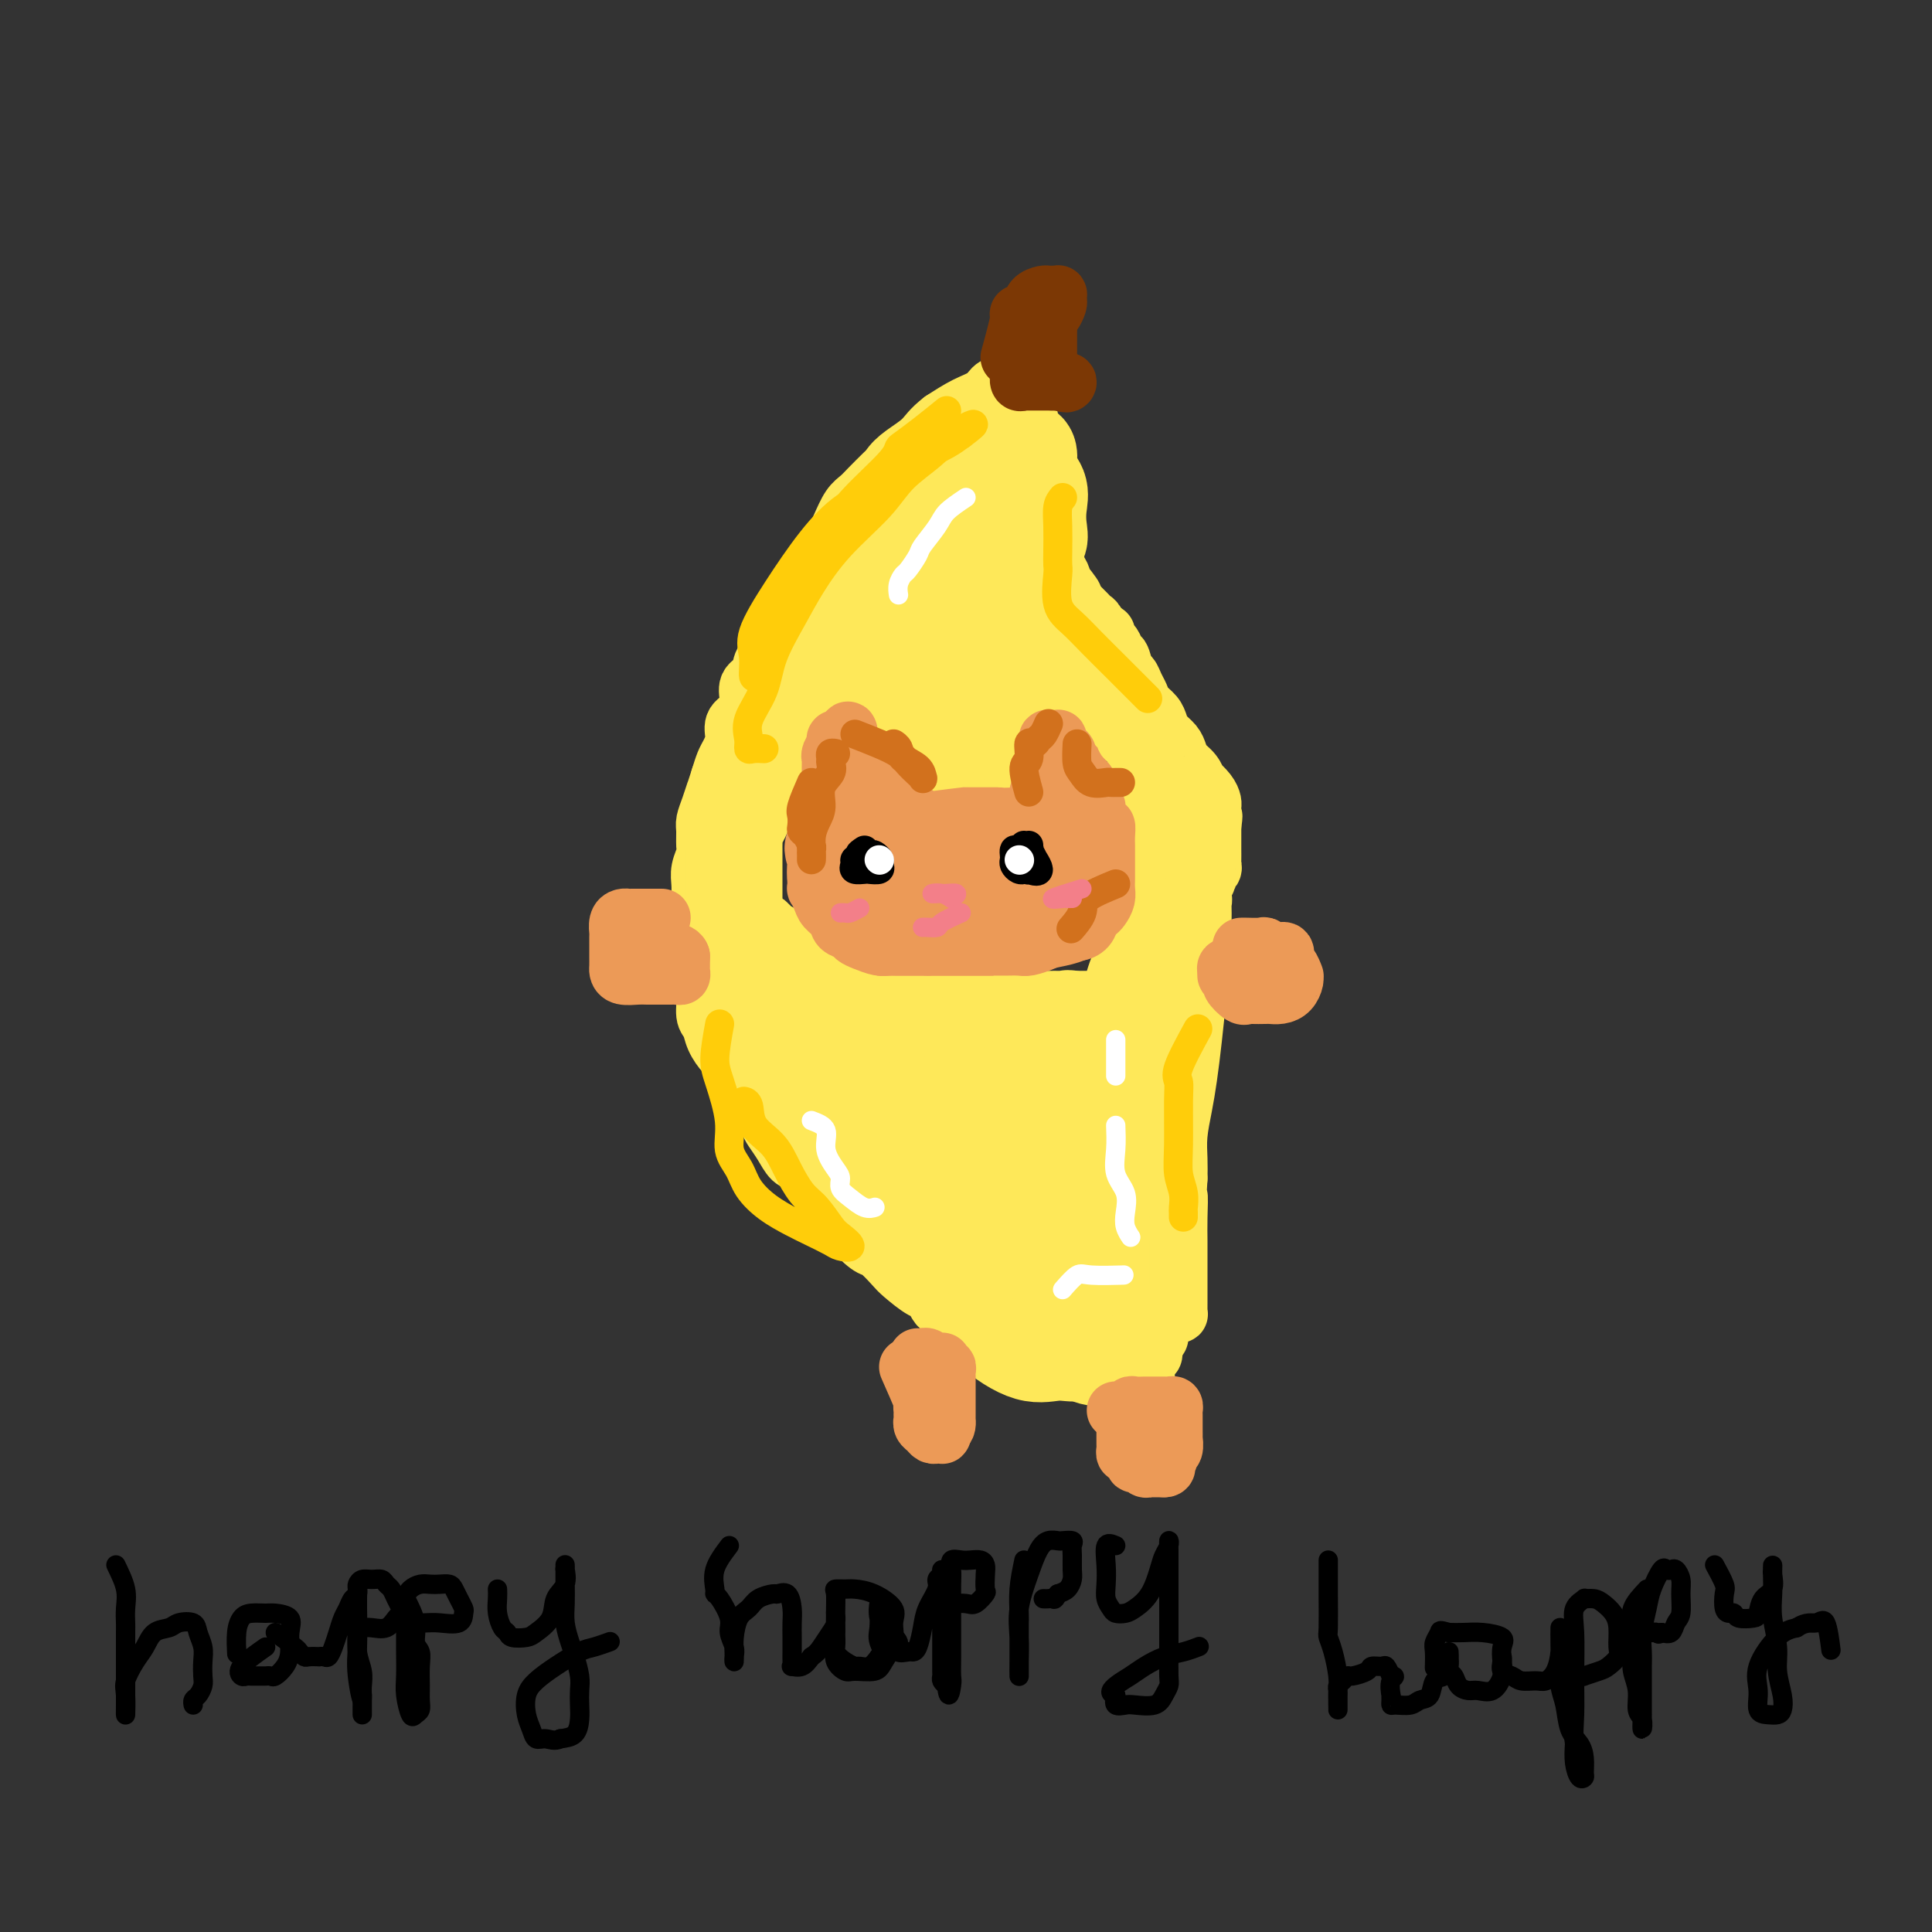 <svg viewBox='0 0 400 400' version='1.1' xmlns='http://www.w3.org/2000/svg' xmlns:xlink='http://www.w3.org/1999/xlink'><rect x="0" y="0" width="400" height="400" fill="#333333" stroke="none"/><g fill='none' stroke='rgb(236,154,87)' stroke-width='20' stroke-linecap='round' stroke-linejoin='round'><path d='M194,172c2.190,-0.821 4.381,-1.643 6,-2c1.619,-0.357 2.668,-0.251 4,0c1.332,0.251 2.949,0.646 4,1c1.051,0.354 1.536,0.668 2,1c0.464,0.332 0.908,0.681 1,1c0.092,0.319 -0.167,0.607 0,1c0.167,0.393 0.760,0.890 0,1c-0.760,0.110 -2.874,-0.167 -5,0c-2.126,0.167 -4.265,0.778 -6,1c-1.735,0.222 -3.067,0.055 -5,0c-1.933,-0.055 -4.468,0.001 -6,0c-1.532,-0.001 -2.060,-0.058 -3,0c-0.940,0.058 -2.292,0.232 -3,0c-0.708,-0.232 -0.772,-0.872 -1,-1c-0.228,-0.128 -0.622,0.254 0,0c0.622,-0.254 2.258,-1.143 4,-2c1.742,-0.857 3.588,-1.680 6,-2c2.412,-0.320 5.388,-0.137 8,0c2.612,0.137 4.859,0.229 7,0c2.141,-0.229 4.174,-0.777 6,0c1.826,0.777 3.443,2.881 4,4c0.557,1.119 0.052,1.253 0,2c-0.052,0.747 0.347,2.107 0,3c-0.347,0.893 -1.440,1.317 -3,2c-1.560,0.683 -3.589,1.624 -6,2c-2.411,0.376 -5.206,0.188 -8,0'/><path d='M200,184c-3.621,0.303 -5.673,0.062 -8,0c-2.327,-0.062 -4.927,0.056 -7,0c-2.073,-0.056 -3.617,-0.286 -5,-1c-1.383,-0.714 -2.603,-1.914 -3,-3c-0.397,-1.086 0.030,-2.060 0,-3c-0.030,-0.940 -0.519,-1.847 1,-3c1.519,-1.153 5.044,-2.553 8,-3c2.956,-0.447 5.342,0.060 8,0c2.658,-0.060 5.588,-0.687 9,-1c3.412,-0.313 7.307,-0.313 10,0c2.693,0.313 4.183,0.940 6,2c1.817,1.060 3.960,2.553 5,4c1.040,1.447 0.978,2.847 1,4c0.022,1.153 0.130,2.060 -1,3c-1.130,0.940 -3.498,1.914 -6,3c-2.502,1.086 -5.138,2.283 -8,3c-2.862,0.717 -5.951,0.955 -9,1c-3.049,0.045 -6.059,-0.101 -9,0c-2.941,0.101 -5.812,0.449 -8,0c-2.188,-0.449 -3.694,-1.696 -5,-3c-1.306,-1.304 -2.412,-2.664 -3,-4c-0.588,-1.336 -0.657,-2.648 -1,-4c-0.343,-1.352 -0.959,-2.745 0,-4c0.959,-1.255 3.494,-2.374 6,-3c2.506,-0.626 4.984,-0.759 8,-1c3.016,-0.241 6.571,-0.589 10,-1c3.429,-0.411 6.734,-0.884 10,-1c3.266,-0.116 6.494,0.123 9,1c2.506,0.877 4.290,2.390 6,4c1.710,1.610 3.346,3.317 4,5c0.654,1.683 0.327,3.341 0,5'/><path d='M228,184c-0.084,1.376 -0.295,2.317 -2,3c-1.705,0.683 -4.905,1.107 -8,2c-3.095,0.893 -6.085,2.256 -9,3c-2.915,0.744 -5.756,0.868 -9,1c-3.244,0.132 -6.892,0.270 -10,0c-3.108,-0.270 -5.676,-0.949 -8,-2c-2.324,-1.051 -4.405,-2.474 -6,-4c-1.595,-1.526 -2.703,-3.154 -3,-5c-0.297,-1.846 0.218,-3.910 0,-5c-0.218,-1.090 -1.170,-1.207 0,-2c1.170,-0.793 4.461,-2.263 7,-3c2.539,-0.737 4.328,-0.739 7,-1c2.672,-0.261 6.229,-0.779 10,-1c3.771,-0.221 7.756,-0.144 11,0c3.244,0.144 5.749,0.357 8,1c2.251,0.643 4.250,1.717 6,3c1.750,1.283 3.251,2.776 4,4c0.749,1.224 0.746,2.181 1,3c0.254,0.819 0.765,1.501 0,3c-0.765,1.499 -2.808,3.814 -5,5c-2.192,1.186 -4.534,1.243 -7,2c-2.466,0.757 -5.056,2.212 -8,3c-2.944,0.788 -6.243,0.907 -9,1c-2.757,0.093 -4.973,0.159 -7,0c-2.027,-0.159 -3.866,-0.545 -5,-2c-1.134,-1.455 -1.563,-3.980 -2,-6c-0.437,-2.020 -0.882,-3.536 -1,-5c-0.118,-1.464 0.092,-2.877 0,-4c-0.092,-1.123 -0.486,-1.956 0,-3c0.486,-1.044 1.853,-2.298 3,-3c1.147,-0.702 2.073,-0.851 3,-1'/><path d='M189,171c1.482,-0.615 2.187,-0.154 3,0c0.813,0.154 1.733,0.000 3,0c1.267,0.000 2.879,0.154 4,1c1.121,0.846 1.749,2.385 2,3c0.251,0.615 0.126,0.308 0,0'/></g>
<g fill='none' stroke='rgb(236,154,87)' stroke-width='12' stroke-linecap='round' stroke-linejoin='round'><path d='M213,166c1.300,-3.284 2.600,-6.568 3,-8c0.400,-1.432 -0.100,-1.013 0,-1c0.100,0.013 0.800,-0.381 1,-1c0.200,-0.619 -0.101,-1.462 0,-2c0.101,-0.538 0.605,-0.771 1,-1c0.395,-0.229 0.680,-0.453 1,-1c0.320,-0.547 0.674,-1.416 1,-2c0.326,-0.584 0.623,-0.884 1,-1c0.377,-0.116 0.832,-0.050 1,0c0.168,0.050 0.049,0.084 0,0c-0.049,-0.084 -0.027,-0.285 0,0c0.027,0.285 0.060,1.057 0,2c-0.060,0.943 -0.212,2.056 0,3c0.212,0.944 0.789,1.719 1,3c0.211,1.281 0.057,3.068 0,4c-0.057,0.932 -0.015,1.009 0,2c0.015,0.991 0.004,2.895 0,4c-0.004,1.105 -0.001,1.409 0,2c0.001,0.591 0.000,1.467 0,2c-0.000,0.533 -0.000,0.724 0,1c0.000,0.276 0.000,0.638 0,1'/><path d='M223,173c0.369,3.956 0.291,1.845 0,1c-0.291,-0.845 -0.795,-0.422 -1,0c-0.205,0.422 -0.110,0.845 0,1c0.110,0.155 0.237,0.041 0,0c-0.237,-0.041 -0.837,-0.011 -1,0c-0.163,0.011 0.109,0.003 0,0c-0.109,-0.003 -0.601,-0.001 -1,0c-0.399,0.001 -0.707,0.000 -1,0c-0.293,-0.000 -0.573,-0.000 -1,0c-0.427,0.000 -1.001,0.000 -1,0c0.001,-0.000 0.577,-0.000 0,0c-0.577,0.000 -2.308,0.000 -3,0c-0.692,-0.000 -0.346,-0.000 0,0'/><path d='M182,174c-0.002,-3.178 -0.003,-6.356 0,-8c0.003,-1.644 0.011,-1.754 0,-2c-0.011,-0.246 -0.041,-0.630 0,-1c0.041,-0.370 0.151,-0.728 0,-1c-0.151,-0.272 -0.565,-0.458 -1,-1c-0.435,-0.542 -0.891,-1.440 -1,-2c-0.109,-0.560 0.130,-0.780 0,-1c-0.130,-0.220 -0.627,-0.438 -1,-1c-0.373,-0.562 -0.621,-1.469 -1,-2c-0.379,-0.531 -0.890,-0.686 -1,-1c-0.110,-0.314 0.182,-0.786 0,-1c-0.182,-0.214 -0.837,-0.170 -1,0c-0.163,0.170 0.167,0.466 0,1c-0.167,0.534 -0.832,1.305 -1,2c-0.168,0.695 0.162,1.313 0,2c-0.162,0.687 -0.817,1.442 -1,2c-0.183,0.558 0.104,0.920 0,2c-0.104,1.080 -0.601,2.880 -1,4c-0.399,1.120 -0.699,1.560 -1,2'/><path d='M172,168c-0.554,2.831 0.062,2.407 0,3c-0.062,0.593 -0.801,2.201 -1,3c-0.199,0.799 0.143,0.789 0,1c-0.143,0.211 -0.770,0.644 -1,1c-0.230,0.356 -0.062,0.634 0,1c0.062,0.366 0.018,0.819 0,1c-0.018,0.181 -0.009,0.091 0,0'/></g>
<g fill='none' stroke='rgb(254,232,89)' stroke-width='12' stroke-linecap='round' stroke-linejoin='round'><path d='M183,98c-1.089,1.077 -2.178,2.154 -3,3c-0.822,0.846 -1.376,1.462 -2,2c-0.624,0.538 -1.319,1.000 -2,2c-0.681,1.000 -1.348,2.539 -2,4c-0.652,1.461 -1.291,2.842 -2,4c-0.709,1.158 -1.489,2.091 -2,3c-0.511,0.909 -0.752,1.794 -1,3c-0.248,1.206 -0.504,2.732 -1,4c-0.496,1.268 -1.231,2.279 -2,3c-0.769,0.721 -1.572,1.151 -2,2c-0.428,0.849 -0.480,2.118 -1,3c-0.520,0.882 -1.506,1.376 -2,2c-0.494,0.624 -0.496,1.377 -1,2c-0.504,0.623 -1.510,1.115 -2,2c-0.490,0.885 -0.465,2.162 -1,3c-0.535,0.838 -1.631,1.238 -2,2c-0.369,0.762 -0.011,1.885 0,3c0.011,1.115 -0.326,2.223 -1,3c-0.674,0.777 -1.686,1.222 -2,2c-0.314,0.778 0.071,1.889 0,3c-0.071,1.111 -0.596,2.222 -1,3c-0.404,0.778 -0.687,1.222 -1,2c-0.313,0.778 -0.657,1.889 -1,3'/><path d='M149,161c-1.110,3.480 -0.886,2.680 -1,3c-0.114,0.320 -0.565,1.762 -1,3c-0.435,1.238 -0.852,2.274 -1,3c-0.148,0.726 -0.025,1.142 0,2c0.025,0.858 -0.046,2.157 0,3c0.046,0.843 0.208,1.230 0,2c-0.208,0.770 -0.788,1.923 -1,3c-0.212,1.077 -0.057,2.078 0,3c0.057,0.922 0.015,1.765 0,3c-0.015,1.235 -0.004,2.862 0,4c0.004,1.138 -0.000,1.786 0,3c0.000,1.214 0.004,2.995 0,4c-0.004,1.005 -0.016,1.236 0,2c0.016,0.764 0.060,2.063 0,3c-0.060,0.937 -0.224,1.513 0,2c0.224,0.487 0.837,0.884 1,2c0.163,1.116 -0.125,2.952 0,4c0.125,1.048 0.662,1.310 1,2c0.338,0.690 0.476,1.809 1,3c0.524,1.191 1.435,2.455 2,3c0.565,0.545 0.784,0.370 1,1c0.216,0.630 0.429,2.063 1,3c0.571,0.937 1.500,1.377 2,2c0.500,0.623 0.571,1.429 1,2c0.429,0.571 1.217,0.906 2,2c0.783,1.094 1.561,2.947 2,4c0.439,1.053 0.540,1.307 1,2c0.460,0.693 1.278,1.825 2,3c0.722,1.175 1.348,2.393 2,3c0.652,0.607 1.329,0.602 2,1c0.671,0.398 1.335,1.199 2,2'/><path d='M168,243c3.518,5.523 1.314,2.830 1,2c-0.314,-0.830 1.262,0.203 2,1c0.738,0.797 0.639,1.359 1,2c0.361,0.641 1.184,1.360 2,2c0.816,0.640 1.626,1.201 2,2c0.374,0.799 0.311,1.837 1,3c0.689,1.163 2.131,2.452 3,3c0.869,0.548 1.164,0.354 2,1c0.836,0.646 2.214,2.132 3,3c0.786,0.868 0.981,1.120 2,2c1.019,0.880 2.863,2.390 4,3c1.137,0.610 1.566,0.321 2,1c0.434,0.679 0.873,2.328 2,3c1.127,0.672 2.944,0.369 4,1c1.056,0.631 1.352,2.196 2,3c0.648,0.804 1.649,0.846 3,1c1.351,0.154 3.051,0.419 4,1c0.949,0.581 1.146,1.479 2,2c0.854,0.521 2.364,0.664 3,1c0.636,0.336 0.396,0.863 1,1c0.604,0.137 2.051,-0.117 3,0c0.949,0.117 1.399,0.606 2,1c0.601,0.394 1.354,0.694 2,1c0.646,0.306 1.184,0.618 2,1c0.816,0.382 1.911,0.834 3,1c1.089,0.166 2.172,0.044 3,0c0.828,-0.044 1.401,-0.012 2,0c0.599,0.012 1.222,0.003 2,0c0.778,-0.003 1.709,-0.001 2,0c0.291,0.001 -0.060,0.000 0,0c0.060,-0.000 0.530,-0.000 1,0'/><path d='M236,285c1.773,-0.014 1.207,-0.049 1,0c-0.207,0.049 -0.055,0.183 0,0c0.055,-0.183 0.012,-0.683 0,-1c-0.012,-0.317 0.007,-0.452 0,-1c-0.007,-0.548 -0.040,-1.508 0,-2c0.040,-0.492 0.151,-0.515 0,-1c-0.151,-0.485 -0.566,-1.430 -1,-2c-0.434,-0.570 -0.887,-0.764 -1,-1c-0.113,-0.236 0.114,-0.514 0,-1c-0.114,-0.486 -0.569,-1.181 -1,-2c-0.431,-0.819 -0.837,-1.763 -1,-2c-0.163,-0.237 -0.082,0.232 0,0c0.082,-0.232 0.166,-1.166 0,-2c-0.166,-0.834 -0.580,-1.569 -1,-2c-0.420,-0.431 -0.844,-0.557 -1,-1c-0.156,-0.443 -0.045,-1.202 0,-2c0.045,-0.798 0.022,-1.636 0,-2c-0.022,-0.364 -0.044,-0.254 0,-1c0.044,-0.746 0.155,-2.350 0,-3c-0.155,-0.650 -0.576,-0.348 -1,-1c-0.424,-0.652 -0.849,-2.258 -1,-3c-0.151,-0.742 -0.027,-0.622 0,-1c0.027,-0.378 -0.044,-1.256 0,-2c0.044,-0.744 0.204,-1.354 0,-2c-0.204,-0.646 -0.773,-1.327 -1,-2c-0.227,-0.673 -0.114,-1.336 0,-2'/><path d='M228,246c-1.464,-6.169 -1.124,-2.090 -1,-1c0.124,1.090 0.033,-0.807 0,-2c-0.033,-1.193 -0.009,-1.681 0,-2c0.009,-0.319 0.002,-0.470 0,-1c-0.002,-0.530 -0.001,-1.440 0,-2c0.001,-0.560 0.000,-0.769 0,-1c-0.000,-0.231 0.000,-0.485 0,-1c-0.000,-0.515 -0.001,-1.292 0,-2c0.001,-0.708 0.003,-1.346 0,-2c-0.003,-0.654 -0.012,-1.322 0,-2c0.012,-0.678 0.044,-1.365 0,-2c-0.044,-0.635 -0.166,-1.217 0,-2c0.166,-0.783 0.619,-1.768 1,-2c0.381,-0.232 0.691,0.288 1,0c0.309,-0.288 0.618,-1.383 1,-2c0.382,-0.617 0.837,-0.757 1,-1c0.163,-0.243 0.034,-0.590 0,-1c-0.034,-0.410 0.029,-0.883 0,-1c-0.029,-0.117 -0.149,0.124 0,0c0.149,-0.124 0.565,-0.611 1,-1c0.435,-0.389 0.887,-0.680 1,-1c0.113,-0.320 -0.114,-0.668 0,-1c0.114,-0.332 0.569,-0.646 1,-1c0.431,-0.354 0.836,-0.746 1,-1c0.164,-0.254 0.085,-0.368 0,-1c-0.085,-0.632 -0.178,-1.780 0,-2c0.178,-0.220 0.625,0.488 1,0c0.375,-0.488 0.678,-2.172 1,-3c0.322,-0.828 0.664,-0.800 1,-1c0.336,-0.200 0.668,-0.629 1,-1c0.332,-0.371 0.666,-0.686 1,-1'/><path d='M240,205c1.947,-3.632 0.316,-2.211 0,-2c-0.316,0.211 0.685,-0.788 1,-1c0.315,-0.212 -0.055,0.365 0,0c0.055,-0.365 0.536,-1.670 1,-2c0.464,-0.330 0.912,0.315 1,0c0.088,-0.315 -0.184,-1.589 0,-2c0.184,-0.411 0.824,0.040 1,0c0.176,-0.040 -0.111,-0.570 0,-1c0.111,-0.430 0.622,-0.758 1,-1c0.378,-0.242 0.623,-0.397 1,-1c0.377,-0.603 0.886,-1.653 1,-2c0.114,-0.347 -0.165,0.010 0,0c0.165,-0.010 0.775,-0.388 1,-1c0.225,-0.612 0.064,-1.460 0,-2c-0.064,-0.540 -0.032,-0.774 0,-1c0.032,-0.226 0.065,-0.446 0,-1c-0.065,-0.554 -0.229,-1.444 0,-2c0.229,-0.556 0.850,-0.779 1,-1c0.150,-0.221 -0.170,-0.441 0,-1c0.170,-0.559 0.830,-1.458 1,-2c0.170,-0.542 -0.151,-0.726 0,-1c0.151,-0.274 0.772,-0.638 1,-1c0.228,-0.362 0.061,-0.723 0,-1c-0.061,-0.277 -0.016,-0.469 0,-1c0.016,-0.531 0.004,-1.399 0,-2c-0.004,-0.601 -0.001,-0.935 0,-1c0.001,-0.065 0.000,0.137 0,0c-0.000,-0.137 -0.000,-0.614 0,-1c0.000,-0.386 0.000,-0.681 0,-1c-0.000,-0.319 -0.000,-0.663 0,-1c0.000,-0.337 0.000,-0.669 0,-1'/><path d='M251,171c0.464,-3.427 0.125,-1.495 0,-1c-0.125,0.495 -0.035,-0.447 0,-1c0.035,-0.553 0.016,-0.716 0,-1c-0.016,-0.284 -0.028,-0.687 0,-1c0.028,-0.313 0.097,-0.535 0,-1c-0.097,-0.465 -0.358,-1.174 -1,-2c-0.642,-0.826 -1.664,-1.768 -2,-2c-0.336,-0.232 0.013,0.247 0,0c-0.013,-0.247 -0.388,-1.221 -1,-2c-0.612,-0.779 -1.459,-1.363 -2,-2c-0.541,-0.637 -0.774,-1.325 -1,-2c-0.226,-0.675 -0.446,-1.335 -1,-2c-0.554,-0.665 -1.444,-1.333 -2,-2c-0.556,-0.667 -0.779,-1.333 -1,-2c-0.221,-0.667 -0.440,-1.335 -1,-2c-0.560,-0.665 -1.459,-1.328 -2,-2c-0.541,-0.672 -0.722,-1.354 -1,-2c-0.278,-0.646 -0.653,-1.255 -1,-2c-0.347,-0.745 -0.667,-1.627 -1,-2c-0.333,-0.373 -0.680,-0.236 -1,-1c-0.320,-0.764 -0.611,-2.428 -1,-3c-0.389,-0.572 -0.874,-0.052 -1,0c-0.126,0.052 0.107,-0.362 0,-1c-0.107,-0.638 -0.553,-1.498 -1,-2c-0.447,-0.502 -0.893,-0.645 -1,-1c-0.107,-0.355 0.127,-0.920 0,-1c-0.127,-0.080 -0.614,0.327 -1,0c-0.386,-0.327 -0.670,-1.387 -1,-2c-0.330,-0.613 -0.704,-0.781 -1,-1c-0.296,-0.219 -0.513,-0.491 -1,-1c-0.487,-0.509 -1.243,-1.254 -2,-2'/><path d='M223,125c-4.357,-6.451 -1.749,-3.079 -1,-2c0.749,1.079 -0.360,-0.134 -1,-1c-0.640,-0.866 -0.811,-1.383 -1,-2c-0.189,-0.617 -0.394,-1.334 -1,-2c-0.606,-0.666 -1.611,-1.281 -2,-2c-0.389,-0.719 -0.161,-1.543 0,-2c0.161,-0.457 0.253,-0.546 0,-1c-0.253,-0.454 -0.853,-1.271 -1,-2c-0.147,-0.729 0.158,-1.368 0,-2c-0.158,-0.632 -0.778,-1.257 -1,-2c-0.222,-0.743 -0.046,-1.603 0,-2c0.046,-0.397 -0.039,-0.332 0,-1c0.039,-0.668 0.203,-2.070 0,-3c-0.203,-0.930 -0.772,-1.388 -1,-2c-0.228,-0.612 -0.114,-1.376 0,-2c0.114,-0.624 0.227,-1.106 0,-2c-0.227,-0.894 -0.796,-2.199 -1,-3c-0.204,-0.801 -0.044,-1.099 0,-2c0.044,-0.901 -0.029,-2.407 0,-3c0.029,-0.593 0.161,-0.273 0,-1c-0.161,-0.727 -0.617,-2.500 -1,-3c-0.383,-0.500 -0.695,0.272 -1,0c-0.305,-0.272 -0.602,-1.589 -1,-2c-0.398,-0.411 -0.898,0.084 -1,0c-0.102,-0.084 0.192,-0.749 0,-1c-0.192,-0.251 -0.872,-0.090 -1,0c-0.128,0.090 0.294,0.110 0,0c-0.294,-0.110 -1.306,-0.349 -2,0c-0.694,0.349 -1.072,1.286 -2,2c-0.928,0.714 -2.408,1.204 -4,2c-1.592,0.796 -3.296,1.898 -5,3'/><path d='M195,87c-2.407,1.842 -2.926,2.948 -4,4c-1.074,1.052 -2.704,2.052 -4,3c-1.296,0.948 -2.259,1.845 -3,3c-0.741,1.155 -1.260,2.567 -2,4c-0.740,1.433 -1.700,2.886 -2,4c-0.300,1.114 0.059,1.888 0,3c-0.059,1.112 -0.537,2.562 -1,4c-0.463,1.438 -0.911,2.862 -1,4c-0.089,1.138 0.181,1.988 0,3c-0.181,1.012 -0.815,2.185 -1,3c-0.185,0.815 0.077,1.272 0,1c-0.077,-0.272 -0.494,-1.273 0,-3c0.494,-1.727 1.901,-4.178 3,-6c1.099,-1.822 1.892,-3.013 3,-5c1.108,-1.987 2.532,-4.770 4,-7c1.468,-2.230 2.980,-3.907 4,-5c1.020,-1.093 1.548,-1.601 2,-2c0.452,-0.399 0.830,-0.690 1,0c0.170,0.690 0.134,2.361 0,4c-0.134,1.639 -0.365,3.245 -1,5c-0.635,1.755 -1.673,3.658 -3,6c-1.327,2.342 -2.943,5.123 -4,7c-1.057,1.877 -1.554,2.852 -2,4c-0.446,1.148 -0.842,2.471 -1,3c-0.158,0.529 -0.079,0.265 0,0'/><path d='M197,107c0.000,0.000 -4.000,4.000 -4,4'/><path d='M193,111c-0.558,0.801 0.049,0.805 0,1c-0.049,0.195 -0.752,0.581 -1,1c-0.248,0.419 -0.039,0.871 0,1c0.039,0.129 -0.092,-0.064 0,0c0.092,0.064 0.407,0.386 1,0c0.593,-0.386 1.462,-1.478 2,-2c0.538,-0.522 0.744,-0.473 1,-1c0.256,-0.527 0.563,-1.632 1,-2c0.437,-0.368 1.004,-0.001 1,0c-0.004,0.001 -0.580,-0.364 -1,0c-0.420,0.364 -0.686,1.458 -1,2c-0.314,0.542 -0.677,0.531 -1,1c-0.323,0.469 -0.605,1.419 0,1c0.605,-0.419 2.096,-2.206 3,-3c0.904,-0.794 1.222,-0.594 2,-1c0.778,-0.406 2.017,-1.417 3,-2c0.983,-0.583 1.709,-0.738 2,-1c0.291,-0.262 0.145,-0.631 0,-1'/><path d='M205,105c2.025,-1.058 0.587,0.797 0,2c-0.587,1.203 -0.325,1.756 -1,3c-0.675,1.244 -2.289,3.181 -4,5c-1.711,1.819 -3.520,3.522 -5,5c-1.480,1.478 -2.632,2.731 -4,4c-1.368,1.269 -2.952,2.552 -4,3c-1.048,0.448 -1.562,0.059 -2,0c-0.438,-0.059 -0.802,0.210 -1,0c-0.198,-0.210 -0.230,-0.900 0,-2c0.230,-1.100 0.721,-2.610 2,-4c1.279,-1.390 3.347,-2.659 5,-4c1.653,-1.341 2.890,-2.753 4,-4c1.110,-1.247 2.094,-2.330 3,-3c0.906,-0.670 1.733,-0.926 2,-1c0.267,-0.074 -0.028,0.034 -1,1c-0.972,0.966 -2.621,2.788 -4,4c-1.379,1.212 -2.489,1.812 -4,3c-1.511,1.188 -3.424,2.965 -5,4c-1.576,1.035 -2.814,1.330 -4,2c-1.186,0.670 -2.321,1.717 -3,2c-0.679,0.283 -0.901,-0.196 -1,0c-0.099,0.196 -0.076,1.069 1,0c1.076,-1.069 3.206,-4.079 5,-6c1.794,-1.921 3.251,-2.752 5,-4c1.749,-1.248 3.788,-2.912 5,-4c1.212,-1.088 1.595,-1.601 2,-2c0.405,-0.399 0.830,-0.686 1,0c0.170,0.686 0.085,2.343 0,4'/><path d='M197,113c0.005,1.902 -0.484,4.655 -1,7c-0.516,2.345 -1.060,4.280 -2,6c-0.940,1.720 -2.276,3.223 -3,5c-0.724,1.777 -0.835,3.827 -1,5c-0.165,1.173 -0.385,1.468 -1,2c-0.615,0.532 -1.626,1.302 -2,1c-0.374,-0.302 -0.112,-1.677 0,-3c0.112,-1.323 0.072,-2.593 0,-4c-0.072,-1.407 -0.177,-2.951 0,-4c0.177,-1.049 0.636,-1.604 1,-2c0.364,-0.396 0.633,-0.635 1,-1c0.367,-0.365 0.830,-0.858 1,0c0.170,0.858 0.045,3.066 0,6c-0.045,2.934 -0.012,6.595 0,9c0.012,2.405 0.003,3.556 0,5c-0.003,1.444 -0.000,3.182 0,4c0.000,0.818 -0.003,0.716 0,1c0.003,0.284 0.012,0.955 0,1c-0.012,0.045 -0.044,-0.537 0,-1c0.044,-0.463 0.166,-0.809 0,-1c-0.166,-0.191 -0.619,-0.227 -1,-1c-0.381,-0.773 -0.691,-2.282 -1,-3c-0.309,-0.718 -0.619,-0.646 -1,-1c-0.381,-0.354 -0.833,-1.134 -1,-2c-0.167,-0.866 -0.048,-1.819 0,-2c0.048,-0.181 0.024,0.409 0,1'/><path d='M186,141c-0.602,-0.827 -0.106,1.107 0,2c0.106,0.893 -0.179,0.746 0,1c0.179,0.254 0.822,0.908 1,1c0.178,0.092 -0.110,-0.378 0,0c0.110,0.378 0.618,1.604 1,2c0.382,0.396 0.639,-0.038 1,0c0.361,0.038 0.828,0.549 1,1c0.172,0.451 0.049,0.843 0,1c-0.049,0.157 -0.025,0.078 0,0'/><path d='M191,158c3.262,-0.423 6.523,-0.845 8,-1c1.477,-0.155 1.169,-0.041 1,0c-0.169,0.041 -0.199,0.011 0,0c0.199,-0.011 0.627,-0.003 1,0c0.373,0.003 0.691,0.001 1,0c0.309,-0.001 0.607,-0.000 1,0c0.393,0.000 0.879,0.000 1,0c0.121,-0.000 -0.122,-0.000 0,0c0.122,0.000 0.610,0.000 1,0c0.390,-0.000 0.682,-0.000 1,0c0.318,0.000 0.662,0.000 1,0c0.338,-0.000 0.669,-0.000 1,0'/><path d='M208,157c2.569,-0.168 0.491,-0.087 0,0c-0.491,0.087 0.605,0.182 1,0c0.395,-0.182 0.091,-0.640 0,-1c-0.091,-0.360 0.032,-0.620 0,-1c-0.032,-0.380 -0.219,-0.879 0,-1c0.219,-0.121 0.842,0.136 1,0c0.158,-0.136 -0.151,-0.667 0,-1c0.151,-0.333 0.762,-0.469 1,-1c0.238,-0.531 0.102,-1.457 0,-2c-0.102,-0.543 -0.172,-0.704 0,-1c0.172,-0.296 0.585,-0.727 1,-1c0.415,-0.273 0.832,-0.388 1,-1c0.168,-0.612 0.086,-1.722 0,-2c-0.086,-0.278 -0.177,0.276 0,0c0.177,-0.276 0.622,-1.380 1,-2c0.378,-0.620 0.689,-0.755 1,-1c0.311,-0.245 0.622,-0.602 1,-1c0.378,-0.398 0.823,-0.839 1,-1c0.177,-0.161 0.086,-0.043 0,0c-0.086,0.043 -0.167,0.012 0,0c0.167,-0.012 0.584,-0.006 1,0'/><path d='M218,140c1.499,-2.855 0.248,-1.493 0,-1c-0.248,0.493 0.507,0.119 1,0c0.493,-0.119 0.724,0.019 1,0c0.276,-0.019 0.599,-0.194 1,0c0.401,0.194 0.881,0.759 1,1c0.119,0.241 -0.123,0.159 0,0c0.123,-0.159 0.610,-0.393 1,0c0.390,0.393 0.682,1.415 1,2c0.318,0.585 0.663,0.733 1,1c0.337,0.267 0.667,0.654 1,1c0.333,0.346 0.668,0.653 1,1c0.332,0.347 0.661,0.736 1,1c0.339,0.264 0.687,0.403 1,1c0.313,0.597 0.590,1.651 1,2c0.410,0.349 0.955,-0.009 1,0c0.045,0.009 -0.408,0.384 0,1c0.408,0.616 1.678,1.475 2,2c0.322,0.525 -0.302,0.718 0,1c0.302,0.282 1.531,0.653 2,1c0.469,0.347 0.179,0.670 0,1c-0.179,0.330 -0.245,0.667 0,1c0.245,0.333 0.801,0.663 1,1c0.199,0.337 0.039,0.681 0,1c-0.039,0.319 0.041,0.611 0,1c-0.041,0.389 -0.203,0.874 0,1c0.203,0.126 0.772,-0.107 1,0c0.228,0.107 0.114,0.553 0,1'/><path d='M237,161c1.392,2.559 0.373,1.458 0,1c-0.373,-0.458 -0.100,-0.273 0,0c0.100,0.273 0.027,0.633 0,1c-0.027,0.367 -0.007,0.741 0,1c0.007,0.259 0.002,0.402 0,1c-0.002,0.598 -0.001,1.652 0,2c0.001,0.348 0.000,-0.010 0,0c-0.000,0.010 -0.001,0.388 0,1c0.001,0.612 0.003,1.459 0,2c-0.003,0.541 -0.011,0.775 0,1c0.011,0.225 0.042,0.440 0,1c-0.042,0.560 -0.156,1.463 0,2c0.156,0.537 0.581,0.707 1,1c0.419,0.293 0.830,0.709 1,1c0.170,0.291 0.098,0.458 0,1c-0.098,0.542 -0.222,1.458 0,2c0.222,0.542 0.792,0.709 1,1c0.208,0.291 0.056,0.707 0,1c-0.056,0.293 -0.015,0.462 0,1c0.015,0.538 0.004,1.443 0,2c-0.004,0.557 -0.001,0.765 0,1c0.001,0.235 0.000,0.496 0,1c-0.000,0.504 -0.000,1.252 0,2'/><path d='M240,188c0.464,4.372 0.124,1.800 0,1c-0.124,-0.800 -0.033,0.170 0,1c0.033,0.830 0.009,1.518 0,2c-0.009,0.482 -0.002,0.758 0,1c0.002,0.242 0.000,0.450 0,1c-0.000,0.550 0.001,1.442 0,2c-0.001,0.558 -0.004,0.782 0,1c0.004,0.218 0.014,0.430 0,1c-0.014,0.570 -0.053,1.498 0,2c0.053,0.502 0.198,0.580 0,1c-0.198,0.420 -0.739,1.183 -1,1c-0.261,-0.183 -0.242,-1.313 0,-3c0.242,-1.687 0.706,-3.932 1,-7c0.294,-3.068 0.419,-6.958 1,-10c0.581,-3.042 1.620,-5.237 2,-7c0.380,-1.763 0.102,-3.094 0,-4c-0.102,-0.906 -0.028,-1.387 0,-2c0.028,-0.613 0.009,-1.360 0,-1c-0.009,0.360 -0.008,1.826 0,3c0.008,1.174 0.023,2.057 0,4c-0.023,1.943 -0.083,4.946 0,8c0.083,3.054 0.309,6.158 0,9c-0.309,2.842 -1.155,5.421 -2,8'/><path d='M241,200c-0.532,6.021 -0.860,5.073 -2,6c-1.140,0.927 -3.090,3.727 -4,5c-0.910,1.273 -0.780,1.018 -1,1c-0.220,-0.018 -0.791,0.200 -1,0c-0.209,-0.200 -0.055,-0.818 0,-1c0.055,-0.182 0.011,0.073 0,0c-0.011,-0.073 0.010,-0.475 0,-1c-0.010,-0.525 -0.051,-1.174 0,-1c0.051,0.174 0.193,1.169 0,3c-0.193,1.831 -0.721,4.496 -2,8c-1.279,3.504 -3.309,7.845 -5,11c-1.691,3.155 -3.042,5.124 -4,7c-0.958,1.876 -1.522,3.659 -2,5c-0.478,1.341 -0.870,2.241 -1,3c-0.130,0.759 0.000,1.377 0,2c-0.000,0.623 -0.131,1.250 0,1c0.131,-0.250 0.526,-1.376 1,-3c0.474,-1.624 1.029,-3.746 2,-6c0.971,-2.254 2.357,-4.640 3,-7c0.643,-2.360 0.543,-4.693 1,-7c0.457,-2.307 1.470,-4.589 2,-7c0.530,-2.411 0.576,-4.953 1,-8c0.424,-3.047 1.227,-6.600 2,-9c0.773,-2.400 1.516,-3.646 2,-5c0.484,-1.354 0.710,-2.815 1,-4c0.290,-1.185 0.645,-2.092 1,-3'/><path d='M235,190c2.432,-9.359 0.511,-3.258 0,-1c-0.511,2.258 0.389,0.671 1,0c0.611,-0.671 0.935,-0.426 1,0c0.065,0.426 -0.127,1.034 0,2c0.127,0.966 0.574,2.290 1,4c0.426,1.710 0.832,3.807 1,6c0.168,2.193 0.098,4.483 0,7c-0.098,2.517 -0.222,5.261 0,8c0.222,2.739 0.792,5.474 1,8c0.208,2.526 0.056,4.843 0,7c-0.056,2.157 -0.015,4.154 0,6c0.015,1.846 0.004,3.540 0,5c-0.004,1.460 -0.001,2.685 0,4c0.001,1.315 0.000,2.721 0,4c-0.000,1.279 -0.000,2.431 0,4c0.000,1.569 0.000,3.556 0,5c-0.000,1.444 -0.000,2.345 0,3c0.000,0.655 0.000,1.063 0,2c-0.000,0.937 0.000,2.401 0,3c-0.000,0.599 -0.000,0.331 0,1c0.000,0.669 0.000,2.274 0,3c-0.000,0.726 -0.000,0.571 0,1c0.000,0.429 0.001,1.440 0,2c-0.001,0.560 -0.003,0.669 0,1c0.003,0.331 0.011,0.882 0,1c-0.011,0.118 -0.041,-0.199 0,0c0.041,0.199 0.155,0.914 0,1c-0.155,0.086 -0.577,-0.457 -1,-1'/><path d='M239,276c-0.183,10.690 -0.640,-0.083 -1,-6c-0.360,-5.917 -0.624,-6.976 -1,-10c-0.376,-3.024 -0.865,-8.013 -1,-12c-0.135,-3.987 0.085,-6.973 0,-10c-0.085,-3.027 -0.475,-6.097 0,-9c0.475,-2.903 1.815,-5.641 3,-8c1.185,-2.359 2.216,-4.339 3,-7c0.784,-2.661 1.320,-6.005 2,-8c0.680,-1.995 1.503,-2.643 2,-4c0.497,-1.357 0.668,-3.425 1,-5c0.332,-1.575 0.825,-2.657 1,-4c0.175,-1.343 0.033,-2.946 0,-4c-0.033,-1.054 0.044,-1.560 0,-2c-0.044,-0.440 -0.208,-0.814 0,-1c0.208,-0.186 0.789,-0.185 1,0c0.211,0.185 0.054,0.552 0,1c-0.054,0.448 -0.003,0.977 0,2c0.003,1.023 -0.041,2.541 0,4c0.041,1.459 0.166,2.860 0,5c-0.166,2.140 -0.623,5.019 -1,8c-0.377,2.981 -0.676,6.065 -1,9c-0.324,2.935 -0.675,5.723 -1,8c-0.325,2.277 -0.623,4.043 -1,6c-0.377,1.957 -0.832,4.104 -1,6c-0.168,1.896 -0.048,3.542 0,5c0.048,1.458 0.024,2.729 0,4'/><path d='M244,244c-0.619,9.702 -0.166,4.959 0,4c0.166,-0.959 0.044,1.868 0,4c-0.044,2.132 -0.012,3.569 0,5c0.012,1.431 0.003,2.856 0,4c-0.003,1.144 -0.001,2.008 0,3c0.001,0.992 -0.000,2.112 0,3c0.000,0.888 0.001,1.544 0,2c-0.001,0.456 -0.003,0.711 0,1c0.003,0.289 0.013,0.614 0,1c-0.013,0.386 -0.048,0.835 0,1c0.048,0.165 0.178,0.045 0,0c-0.178,-0.045 -0.664,-0.014 -1,0c-0.336,0.014 -0.523,0.012 -1,0c-0.477,-0.012 -1.245,-0.034 -2,0c-0.755,0.034 -1.499,0.124 -3,0c-1.501,-0.124 -3.761,-0.462 -7,-2c-3.239,-1.538 -7.456,-4.275 -11,-7c-3.544,-2.725 -6.413,-5.437 -9,-8c-2.587,-2.563 -4.892,-4.978 -6,-7c-1.108,-2.022 -1.021,-3.652 -1,-5c0.021,-1.348 -0.025,-2.414 0,-3c0.025,-0.586 0.120,-0.693 1,0c0.880,0.693 2.545,2.187 4,4c1.455,1.813 2.702,3.947 4,6c1.298,2.053 2.649,4.027 4,6'/><path d='M216,256c3.133,4.044 4.467,6.156 5,7c0.533,0.844 0.267,0.422 0,0'/></g>
<g fill='none' stroke='rgb(254,232,89)' stroke-width='20' stroke-linecap='round' stroke-linejoin='round'><path d='M209,239c-0.485,1.117 -0.969,2.234 -1,5c-0.031,2.766 0.393,7.180 1,10c0.607,2.820 1.399,4.045 2,5c0.601,0.955 1.012,1.638 2,4c0.988,2.362 2.554,6.402 4,9c1.446,2.598 2.772,3.755 4,5c1.228,1.245 2.356,2.579 2,3c-0.356,0.421 -2.198,-0.069 -4,0c-1.802,0.069 -3.565,0.699 -6,0c-2.435,-0.699 -5.542,-2.725 -8,-5c-2.458,-2.275 -4.266,-4.798 -6,-7c-1.734,-2.202 -3.394,-4.082 -5,-6c-1.606,-1.918 -3.157,-3.872 -4,-5c-0.843,-1.128 -0.977,-1.428 -1,-2c-0.023,-0.572 0.064,-1.414 0,-2c-0.064,-0.586 -0.281,-0.915 0,-1c0.281,-0.085 1.059,0.075 2,0c0.941,-0.075 2.044,-0.385 4,0c1.956,0.385 4.764,1.466 7,2c2.236,0.534 3.899,0.521 6,1c2.101,0.479 4.640,1.450 7,2c2.360,0.550 4.540,0.679 6,1c1.460,0.321 2.199,0.834 3,1c0.801,0.166 1.665,-0.016 2,0c0.335,0.016 0.141,0.231 0,0c-0.141,-0.231 -0.230,-0.908 -1,-2c-0.770,-1.092 -2.220,-2.598 -4,-4c-1.780,-1.402 -3.890,-2.701 -6,-4'/><path d='M215,249c-2.420,-2.462 -3.969,-3.618 -5,-5c-1.031,-1.382 -1.543,-2.989 -2,-4c-0.457,-1.011 -0.857,-1.425 -1,-2c-0.143,-0.575 -0.028,-1.309 0,-2c0.028,-0.691 -0.033,-1.337 1,-2c1.033,-0.663 3.158,-1.344 5,-2c1.842,-0.656 3.401,-1.289 5,-2c1.599,-0.711 3.237,-1.501 5,-2c1.763,-0.499 3.649,-0.708 5,-1c1.351,-0.292 2.167,-0.667 3,-1c0.833,-0.333 1.683,-0.622 2,-1c0.317,-0.378 0.102,-0.844 -1,-1c-1.102,-0.156 -3.089,-0.003 -5,0c-1.911,0.003 -3.744,-0.143 -6,0c-2.256,0.143 -4.936,0.575 -7,1c-2.064,0.425 -3.513,0.842 -5,1c-1.487,0.158 -3.011,0.057 -4,0c-0.989,-0.057 -1.442,-0.070 -2,0c-0.558,0.070 -1.221,0.221 -1,0c0.221,-0.221 1.326,-0.816 3,-2c1.674,-1.184 3.918,-2.958 6,-4c2.082,-1.042 4.004,-1.351 6,-2c1.996,-0.649 4.068,-1.638 6,-2c1.932,-0.362 3.725,-0.097 5,0c1.275,0.097 2.032,0.026 3,0c0.968,-0.026 2.145,-0.007 3,0c0.855,0.007 1.387,0.002 1,0c-0.387,-0.002 -1.694,-0.001 -3,0'/><path d='M232,216c2.711,-0.619 -1.013,-0.166 -3,0c-1.987,0.166 -2.237,0.045 -3,0c-0.763,-0.045 -2.038,-0.015 -3,0c-0.962,0.015 -1.610,0.014 -2,0c-0.390,-0.014 -0.520,-0.042 -1,0c-0.480,0.042 -1.309,0.152 -1,0c0.309,-0.152 1.757,-0.567 3,-1c1.243,-0.433 2.281,-0.886 3,-1c0.719,-0.114 1.121,0.109 2,0c0.879,-0.109 2.236,-0.551 3,-1c0.764,-0.449 0.934,-0.905 1,-1c0.066,-0.095 0.029,0.171 0,0c-0.029,-0.171 -0.049,-0.778 0,-1c0.049,-0.222 0.168,-0.060 0,0c-0.168,0.060 -0.621,0.016 -1,0c-0.379,-0.016 -0.682,-0.004 -1,0c-0.318,0.004 -0.652,0.001 -1,0c-0.348,-0.001 -0.712,-0.000 -1,0c-0.288,0.000 -0.501,0.000 -1,0c-0.499,-0.000 -1.286,-0.000 -2,0c-0.714,0.000 -1.357,0.000 -2,0'/><path d='M222,211c-1.356,-0.309 -0.744,-0.083 -1,0c-0.256,0.083 -1.378,0.022 -2,0c-0.622,-0.022 -0.744,-0.006 -1,0c-0.256,0.006 -0.647,0.002 -1,0c-0.353,-0.002 -0.667,-0.001 -1,0c-0.333,0.001 -0.684,0.000 -1,0c-0.316,-0.000 -0.595,-0.001 -1,0c-0.405,0.001 -0.935,0.004 -1,0c-0.065,-0.004 0.334,-0.015 0,0c-0.334,0.015 -1.402,0.057 -2,0c-0.598,-0.057 -0.726,-0.211 -1,0c-0.274,0.211 -0.692,0.789 -1,1c-0.308,0.211 -0.504,0.057 -1,0c-0.496,-0.057 -1.291,-0.015 -2,0c-0.709,0.015 -1.331,0.004 -2,0c-0.669,-0.004 -1.386,-0.001 -2,0c-0.614,0.001 -1.124,0.000 -2,0c-0.876,-0.000 -2.118,-0.000 -3,0c-0.882,0.000 -1.405,0.000 -2,0c-0.595,-0.000 -1.263,-0.000 -2,0c-0.737,0.000 -1.544,0.000 -2,0c-0.456,-0.000 -0.560,-0.000 -1,0c-0.440,0.000 -1.216,0.000 -2,0c-0.784,-0.000 -1.575,-0.000 -2,0c-0.425,0.000 -0.485,0.000 -1,0c-0.515,-0.000 -1.486,-0.000 -2,0c-0.514,0.000 -0.571,0.000 -1,0c-0.429,-0.000 -1.228,-0.000 -2,0c-0.772,0.000 -1.515,0.000 -2,0c-0.485,-0.000 -0.710,-0.000 -1,0c-0.290,0.000 -0.645,0.000 -1,0'/><path d='M176,212c-7.517,0.155 -3.309,0.041 -2,0c1.309,-0.041 -0.279,-0.011 -1,0c-0.721,0.011 -0.574,0.003 -1,0c-0.426,-0.003 -1.423,-0.001 -2,0c-0.577,0.001 -0.732,0.001 -1,0c-0.268,-0.001 -0.649,-0.005 -1,0c-0.351,0.005 -0.672,0.017 -1,0c-0.328,-0.017 -0.664,-0.064 -1,0c-0.336,0.064 -0.671,0.240 -1,0c-0.329,-0.240 -0.652,-0.894 -1,-1c-0.348,-0.106 -0.722,0.336 -1,0c-0.278,-0.336 -0.459,-1.451 -1,-2c-0.541,-0.549 -1.440,-0.533 -2,-1c-0.560,-0.467 -0.780,-1.417 -1,-2c-0.220,-0.583 -0.441,-0.800 -1,-1c-0.559,-0.200 -1.456,-0.384 -2,-1c-0.544,-0.616 -0.735,-1.665 -1,-2c-0.265,-0.335 -0.602,0.044 -1,0c-0.398,-0.044 -0.855,-0.511 -1,-1c-0.145,-0.489 0.023,-1.001 0,-1c-0.023,0.001 -0.236,0.516 0,1c0.236,0.484 0.922,0.938 2,2c1.078,1.062 2.549,2.732 4,5c1.451,2.268 2.883,5.135 5,8c2.117,2.865 4.918,5.727 7,8c2.082,2.273 3.445,3.958 5,6c1.555,2.042 3.301,4.441 5,6c1.699,1.559 3.349,2.280 5,3'/><path d='M186,239c5.710,6.014 3.985,2.549 4,2c0.015,-0.549 1.771,1.816 3,3c1.229,1.184 1.931,1.185 3,2c1.069,0.815 2.506,2.443 4,4c1.494,1.557 3.044,3.044 4,4c0.956,0.956 1.318,1.380 2,2c0.682,0.620 1.685,1.434 2,2c0.315,0.566 -0.057,0.882 0,1c0.057,0.118 0.542,0.038 0,0c-0.542,-0.038 -2.112,-0.032 -3,0c-0.888,0.032 -1.095,0.092 -2,0c-0.905,-0.092 -2.506,-0.334 -4,-1c-1.494,-0.666 -2.879,-1.756 -5,-3c-2.121,-1.244 -4.978,-2.642 -7,-4c-2.022,-1.358 -3.210,-2.676 -5,-4c-1.790,-1.324 -4.182,-2.654 -6,-4c-1.818,-1.346 -3.061,-2.709 -4,-4c-0.939,-1.291 -1.572,-2.509 -2,-4c-0.428,-1.491 -0.650,-3.254 -1,-5c-0.350,-1.746 -0.829,-3.476 -1,-5c-0.171,-1.524 -0.033,-2.842 0,-4c0.033,-1.158 -0.037,-2.156 0,-3c0.037,-0.844 0.182,-1.536 0,-2c-0.182,-0.464 -0.693,-0.702 -1,-1c-0.307,-0.298 -0.412,-0.657 -1,-1c-0.588,-0.343 -1.658,-0.669 -2,-1c-0.342,-0.331 0.045,-0.666 0,-1c-0.045,-0.334 -0.523,-0.667 -1,-1'/><path d='M163,211c-0.956,-1.256 -0.847,-0.895 -1,-1c-0.153,-0.105 -0.567,-0.676 -1,-1c-0.433,-0.324 -0.886,-0.401 -1,-1c-0.114,-0.599 0.110,-1.718 0,-2c-0.110,-0.282 -0.554,0.275 -1,0c-0.446,-0.275 -0.894,-1.382 -1,-2c-0.106,-0.618 0.130,-0.747 0,-1c-0.130,-0.253 -0.626,-0.629 -1,-1c-0.374,-0.371 -0.626,-0.737 -1,-1c-0.374,-0.263 -0.870,-0.423 -1,-1c-0.130,-0.577 0.105,-1.572 0,-2c-0.105,-0.428 -0.550,-0.290 -1,-1c-0.450,-0.710 -0.905,-2.270 -1,-3c-0.095,-0.730 0.171,-0.632 0,-1c-0.171,-0.368 -0.778,-1.202 -1,-2c-0.222,-0.798 -0.060,-1.561 0,-2c0.060,-0.439 0.016,-0.555 0,-1c-0.016,-0.445 -0.004,-1.219 0,-2c0.004,-0.781 0.001,-1.570 0,-2c-0.001,-0.430 -0.000,-0.500 0,-1c0.000,-0.500 0.000,-1.429 0,-2c-0.000,-0.571 -0.000,-0.782 0,-1c0.000,-0.218 0.000,-0.442 0,-1c-0.000,-0.558 -0.001,-1.449 0,-2c0.001,-0.551 0.003,-0.763 0,-1c-0.003,-0.237 -0.012,-0.500 0,-1c0.012,-0.500 0.045,-1.236 0,-2c-0.045,-0.764 -0.167,-1.555 0,-2c0.167,-0.445 0.622,-0.543 1,-1c0.378,-0.457 0.679,-1.273 1,-2c0.321,-0.727 0.660,-1.363 1,-2'/><path d='M155,166c0.659,-4.226 0.806,-2.291 1,-2c0.194,0.291 0.433,-1.061 1,-2c0.567,-0.939 1.461,-1.466 2,-2c0.539,-0.534 0.722,-1.077 1,-2c0.278,-0.923 0.652,-2.228 1,-3c0.348,-0.772 0.671,-1.012 1,-2c0.329,-0.988 0.665,-2.726 1,-4c0.335,-1.274 0.668,-2.085 1,-3c0.332,-0.915 0.661,-1.933 1,-3c0.339,-1.067 0.686,-2.184 1,-3c0.314,-0.816 0.594,-1.331 1,-2c0.406,-0.669 0.938,-1.494 1,-2c0.062,-0.506 -0.345,-0.694 0,-1c0.345,-0.306 1.442,-0.728 2,-1c0.558,-0.272 0.576,-0.392 1,-1c0.424,-0.608 1.254,-1.703 2,-2c0.746,-0.297 1.406,0.204 2,0c0.594,-0.204 1.121,-1.114 2,-2c0.879,-0.886 2.111,-1.747 3,-2c0.889,-0.253 1.435,0.104 2,0c0.565,-0.104 1.149,-0.668 2,-1c0.851,-0.332 1.970,-0.433 3,-1c1.030,-0.567 1.970,-1.602 3,-2c1.030,-0.398 2.148,-0.159 3,0c0.852,0.159 1.436,0.239 2,0c0.564,-0.239 1.108,-0.796 2,-1c0.892,-0.204 2.131,-0.055 3,0c0.869,0.055 1.367,0.015 2,0c0.633,-0.015 1.401,-0.004 2,0c0.599,0.004 1.028,0.001 1,0c-0.028,-0.001 -0.514,-0.001 -1,0'/><path d='M204,122c2.275,-0.155 0.961,-0.041 0,0c-0.961,0.041 -1.570,0.011 -2,0c-0.430,-0.011 -0.683,-0.002 -1,0c-0.317,0.002 -0.700,-0.003 -1,0c-0.300,0.003 -0.518,0.016 -1,0c-0.482,-0.016 -1.229,-0.059 -2,0c-0.771,0.059 -1.566,0.220 -2,0c-0.434,-0.220 -0.508,-0.822 -1,-1c-0.492,-0.178 -1.401,0.067 -2,0c-0.599,-0.067 -0.886,-0.447 -1,-1c-0.114,-0.553 -0.054,-1.278 0,-2c0.054,-0.722 0.102,-1.439 0,-2c-0.102,-0.561 -0.355,-0.964 0,-2c0.355,-1.036 1.318,-2.703 3,-4c1.682,-1.297 4.082,-2.222 6,-3c1.918,-0.778 3.353,-1.410 5,-2c1.647,-0.590 3.506,-1.140 5,0c1.494,1.140 2.624,3.969 3,7c0.376,3.031 -0.003,6.265 0,9c0.003,2.735 0.386,4.970 0,7c-0.386,2.030 -1.543,3.856 -3,5c-1.457,1.144 -3.215,1.606 -5,2c-1.785,0.394 -3.598,0.721 -5,0c-1.402,-0.721 -2.392,-2.489 -3,-5c-0.608,-2.511 -0.835,-5.765 -1,-9c-0.165,-3.235 -0.269,-6.451 0,-10c0.269,-3.549 0.912,-7.432 2,-10c1.088,-2.568 2.622,-3.822 4,-5c1.378,-1.178 2.602,-2.279 4,-3c1.398,-0.721 2.971,-1.063 4,-1c1.029,0.063 1.515,0.532 2,1'/><path d='M212,93c1.653,0.250 0.784,2.375 1,4c0.216,1.625 1.515,2.751 2,4c0.485,1.249 0.156,2.622 0,4c-0.156,1.378 -0.138,2.761 0,4c0.138,1.239 0.398,2.335 0,3c-0.398,0.665 -1.454,0.901 -2,1c-0.546,0.099 -0.584,0.061 -1,0c-0.416,-0.061 -1.212,-0.145 -2,0c-0.788,0.145 -1.570,0.520 -2,0c-0.430,-0.520 -0.507,-1.934 -1,-3c-0.493,-1.066 -1.400,-1.784 -2,-3c-0.600,-1.216 -0.893,-2.929 -1,-4c-0.107,-1.071 -0.027,-1.501 0,-2c0.027,-0.499 0.002,-1.066 0,-1c-0.002,0.066 0.020,0.765 0,2c-0.020,1.235 -0.080,3.008 0,5c0.080,1.992 0.302,4.204 1,7c0.698,2.796 1.872,6.175 3,9c1.128,2.825 2.210,5.098 3,8c0.790,2.902 1.290,6.435 2,8c0.710,1.565 1.632,1.161 2,1c0.368,-0.161 0.184,-0.081 0,0'/><path d='M208,139c-1.690,2.055 -3.381,4.109 -4,5c-0.619,0.891 -0.168,0.617 0,1c0.168,0.383 0.053,1.423 0,2c-0.053,0.577 -0.042,0.689 0,1c0.042,0.311 0.117,0.819 0,1c-0.117,0.181 -0.426,0.034 -1,0c-0.574,-0.034 -1.415,0.043 -2,0c-0.585,-0.043 -0.916,-0.208 -1,0c-0.084,0.208 0.079,0.788 0,1c-0.079,0.212 -0.398,0.058 -1,0c-0.602,-0.058 -1.485,-0.018 -2,0c-0.515,0.018 -0.661,0.013 -1,0c-0.339,-0.013 -0.869,-0.034 -1,0c-0.131,0.034 0.138,0.124 0,0c-0.138,-0.124 -0.684,-0.461 -1,-1c-0.316,-0.539 -0.403,-1.281 -1,-2c-0.597,-0.719 -1.705,-1.415 -2,-2c-0.295,-0.585 0.222,-1.060 0,-2c-0.222,-0.940 -1.183,-2.345 -2,-3c-0.817,-0.655 -1.489,-0.561 -2,-1c-0.511,-0.439 -0.860,-1.411 -1,-2c-0.140,-0.589 -0.070,-0.794 0,-1'/><path d='M186,136c-1.879,-2.166 -1.077,-0.580 -1,0c0.077,0.580 -0.571,0.155 -1,0c-0.429,-0.155 -0.641,-0.042 -1,0c-0.359,0.042 -0.867,0.011 -1,0c-0.133,-0.011 0.108,-0.003 0,0c-0.108,0.003 -0.565,0.001 -1,0c-0.435,-0.001 -0.848,-0.000 -1,0c-0.152,0.000 -0.043,0.000 0,0c0.043,-0.000 0.022,-0.000 0,0'/><path d='M190,139c-4.950,-0.421 -9.901,-0.842 -12,-1c-2.099,-0.158 -1.347,-0.053 -1,0c0.347,0.053 0.288,0.055 0,0c-0.288,-0.055 -0.805,-0.167 -1,0c-0.195,0.167 -0.067,0.612 0,1c0.067,0.388 0.072,0.720 0,1c-0.072,0.280 -0.221,0.507 0,1c0.221,0.493 0.812,1.250 2,2c1.188,0.750 2.971,1.493 4,2c1.029,0.507 1.302,0.777 2,1c0.698,0.223 1.820,0.400 3,1c1.180,0.600 2.420,1.625 3,2c0.580,0.375 0.502,0.101 1,0c0.498,-0.101 1.571,-0.029 2,0c0.429,0.029 0.215,0.014 0,0'/><path d='M170,222c-0.871,-2.649 -1.742,-5.298 -2,-7c-0.258,-1.702 0.097,-2.458 0,-3c-0.097,-0.542 -0.644,-0.869 -1,-1c-0.356,-0.131 -0.519,-0.065 -1,-1c-0.481,-0.935 -1.280,-2.871 -2,-4c-0.720,-1.129 -1.359,-1.450 -2,-2c-0.641,-0.550 -1.282,-1.327 -2,-2c-0.718,-0.673 -1.513,-1.241 -2,-2c-0.487,-0.759 -0.666,-1.708 -1,-2c-0.334,-0.292 -0.823,0.074 -1,0c-0.177,-0.074 -0.041,-0.587 0,-1c0.041,-0.413 -0.012,-0.726 0,-1c0.012,-0.274 0.089,-0.508 0,-1c-0.089,-0.492 -0.345,-1.242 0,-1c0.345,0.242 1.291,1.475 2,2c0.709,0.525 1.180,0.343 2,1c0.820,0.657 1.990,2.154 3,3c1.010,0.846 1.859,1.043 3,2c1.141,0.957 2.573,2.676 4,4c1.427,1.324 2.847,2.253 4,3c1.153,0.747 2.038,1.314 3,2c0.962,0.686 2.000,1.493 3,2c1.000,0.507 1.962,0.713 3,1c1.038,0.287 2.154,0.653 3,1c0.846,0.347 1.423,0.673 2,1'/><path d='M188,216c5.448,3.188 3.068,0.658 3,0c-0.068,-0.658 2.175,0.556 3,1c0.825,0.444 0.233,0.119 1,0c0.767,-0.119 2.895,-0.032 4,0c1.105,0.032 1.188,0.008 2,0c0.812,-0.008 2.353,-0.001 3,0c0.647,0.001 0.399,-0.004 1,0c0.601,0.004 2.049,0.016 3,0c0.951,-0.016 1.405,-0.060 2,0c0.595,0.060 1.332,0.223 2,0c0.668,-0.223 1.266,-0.833 2,-1c0.734,-0.167 1.604,0.110 2,0c0.396,-0.110 0.317,-0.608 1,-1c0.683,-0.392 2.126,-0.680 3,-1c0.874,-0.320 1.178,-0.673 2,-1c0.822,-0.327 2.160,-0.627 3,-1c0.840,-0.373 1.181,-0.818 2,-1c0.819,-0.182 2.114,-0.100 3,0c0.886,0.100 1.362,0.219 2,0c0.638,-0.219 1.437,-0.774 2,-1c0.563,-0.226 0.889,-0.122 1,0c0.111,0.122 0.008,0.262 0,0c-0.008,-0.262 0.080,-0.926 0,-1c-0.080,-0.074 -0.329,0.442 -1,1c-0.671,0.558 -1.763,1.160 -3,2c-1.237,0.840 -2.618,1.920 -4,3'/><path d='M227,215c-2.089,1.260 -3.812,1.911 -6,3c-2.188,1.089 -4.841,2.615 -7,4c-2.159,1.385 -3.824,2.630 -6,4c-2.176,1.370 -4.863,2.865 -7,4c-2.137,1.135 -3.724,1.911 -5,3c-1.276,1.089 -2.240,2.490 -3,3c-0.760,0.510 -1.317,0.130 -2,0c-0.683,-0.130 -1.492,-0.010 -2,0c-0.508,0.010 -0.714,-0.091 -1,0c-0.286,0.091 -0.651,0.375 -1,0c-0.349,-0.375 -0.682,-1.410 -1,-2c-0.318,-0.590 -0.619,-0.735 -1,-1c-0.381,-0.265 -0.840,-0.649 -1,-1c-0.160,-0.351 -0.022,-0.668 0,-1c0.022,-0.332 -0.073,-0.677 1,-1c1.073,-0.323 3.314,-0.623 6,-1c2.686,-0.377 5.816,-0.830 9,-1c3.184,-0.170 6.423,-0.055 9,0c2.577,0.055 4.491,0.050 6,0c1.509,-0.050 2.614,-0.146 3,0c0.386,0.146 0.052,0.534 -1,1c-1.052,0.466 -2.822,1.010 -4,2c-1.178,0.990 -1.765,2.426 -2,3c-0.235,0.574 -0.117,0.287 0,0'/></g>
<g fill='none' stroke='rgb(236,154,87)' stroke-width='12' stroke-linecap='round' stroke-linejoin='round'><path d='M171,178c0.423,-2.504 0.845,-5.007 1,-6c0.155,-0.993 0.041,-0.475 0,-1c-0.041,-0.525 -0.011,-2.094 0,-3c0.011,-0.906 0.003,-1.149 0,-2c-0.003,-0.851 -0.000,-2.308 0,-3c0.000,-0.692 -0.001,-0.618 0,-1c0.001,-0.382 0.004,-1.219 0,-2c-0.004,-0.781 -0.016,-1.505 0,-2c0.016,-0.495 0.060,-0.759 0,-1c-0.060,-0.241 -0.223,-0.457 0,-1c0.223,-0.543 0.833,-1.414 1,-2c0.167,-0.586 -0.109,-0.889 0,-1c0.109,-0.111 0.603,-0.032 1,0c0.397,0.032 0.699,0.016 1,0'/><path d='M175,153c0.794,-3.753 0.779,-0.636 1,1c0.221,1.636 0.678,1.789 1,2c0.322,0.211 0.510,0.479 1,1c0.490,0.521 1.282,1.295 2,2c0.718,0.705 1.362,1.340 2,2c0.638,0.660 1.270,1.346 2,2c0.730,0.654 1.558,1.275 2,2c0.442,0.725 0.497,1.552 1,2c0.503,0.448 1.455,0.516 2,1c0.545,0.484 0.685,1.382 1,2c0.315,0.618 0.805,0.954 1,1c0.195,0.046 0.093,-0.198 0,0c-0.093,0.198 -0.179,0.838 0,1c0.179,0.162 0.621,-0.153 1,0c0.379,0.153 0.693,0.773 1,1c0.307,0.227 0.607,0.061 1,0c0.393,-0.061 0.879,-0.016 1,0c0.121,0.016 -0.122,0.004 0,0c0.122,-0.004 0.610,-0.001 1,0c0.390,0.001 0.681,0.000 1,0c0.319,-0.000 0.667,-0.000 1,0c0.333,0.000 0.653,0.000 1,0c0.347,-0.000 0.723,-0.000 1,0c0.277,0.000 0.456,0.000 1,0c0.544,-0.000 1.454,-0.000 2,0c0.546,0.000 0.727,0.000 1,0c0.273,-0.000 0.636,-0.000 1,0'/><path d='M205,173c2.566,0.044 2.983,0.153 3,0c0.017,-0.153 -0.364,-0.570 0,-1c0.364,-0.430 1.473,-0.875 2,-1c0.527,-0.125 0.471,0.069 1,0c0.529,-0.069 1.643,-0.402 2,-1c0.357,-0.598 -0.044,-1.459 0,-2c0.044,-0.541 0.534,-0.760 1,-1c0.466,-0.240 0.908,-0.502 1,-1c0.092,-0.498 -0.168,-1.233 0,-2c0.168,-0.767 0.763,-1.566 1,-2c0.237,-0.434 0.116,-0.501 0,-1c-0.116,-0.499 -0.227,-1.429 0,-2c0.227,-0.571 0.793,-0.784 1,-1c0.207,-0.216 0.055,-0.436 0,-1c-0.055,-0.564 -0.012,-1.472 0,-2c0.012,-0.528 -0.007,-0.677 0,-1c0.007,-0.323 0.041,-0.819 0,-1c-0.041,-0.181 -0.155,-0.045 0,0c0.155,0.045 0.580,0.001 1,0c0.420,-0.001 0.834,0.041 1,0c0.166,-0.041 0.082,-0.165 0,0c-0.082,0.165 -0.163,0.621 0,1c0.163,0.379 0.568,0.683 1,1c0.432,0.317 0.889,0.648 1,1c0.111,0.352 -0.125,0.724 0,1c0.125,0.276 0.611,0.455 1,1c0.389,0.545 0.682,1.454 1,2c0.318,0.546 0.662,0.727 1,1c0.338,0.273 0.669,0.636 1,1'/><path d='M225,162c1.172,1.739 1.101,1.588 1,2c-0.101,0.412 -0.234,1.387 0,2c0.234,0.613 0.833,0.863 1,1c0.167,0.137 -0.099,0.159 0,1c0.099,0.841 0.562,2.501 1,3c0.438,0.499 0.849,-0.162 1,0c0.151,0.162 0.040,1.148 0,2c-0.040,0.852 -0.011,1.572 0,2c0.011,0.428 0.003,0.566 0,1c-0.003,0.434 -0.001,1.166 0,2c0.001,0.834 0.001,1.770 0,2c-0.001,0.230 -0.003,-0.247 0,0c0.003,0.247 0.012,1.218 0,2c-0.012,0.782 -0.045,1.374 0,2c0.045,0.626 0.168,1.284 0,2c-0.168,0.716 -0.626,1.488 -1,2c-0.374,0.512 -0.665,0.763 -1,1c-0.335,0.237 -0.712,0.459 -1,1c-0.288,0.541 -0.485,1.402 -1,2c-0.515,0.598 -1.349,0.935 -2,1c-0.651,0.065 -1.118,-0.140 -2,0c-0.882,0.140 -2.179,0.626 -3,1c-0.821,0.374 -1.167,0.636 -2,1c-0.833,0.364 -2.152,0.830 -3,1c-0.848,0.170 -1.226,0.046 -2,0c-0.774,-0.046 -1.943,-0.012 -3,0c-1.057,0.012 -2.001,0.003 -3,0c-0.999,-0.003 -2.051,-0.001 -3,0c-0.949,0.001 -1.794,0.000 -3,0c-1.206,-0.000 -2.773,-0.000 -4,0c-1.227,0.000 -2.113,0.000 -3,0'/><path d='M192,196c-3.773,-0.001 -2.705,-0.003 -3,0c-0.295,0.003 -1.953,0.012 -3,0c-1.047,-0.012 -1.484,-0.045 -2,0c-0.516,0.045 -1.112,0.168 -2,0c-0.888,-0.168 -2.068,-0.625 -3,-1c-0.932,-0.375 -1.615,-0.667 -2,-1c-0.385,-0.333 -0.470,-0.708 -1,-1c-0.530,-0.292 -1.505,-0.503 -2,-1c-0.495,-0.497 -0.511,-1.281 -1,-2c-0.489,-0.719 -1.452,-1.373 -2,-2c-0.548,-0.627 -0.683,-1.226 -1,-2c-0.317,-0.774 -0.817,-1.723 -1,-2c-0.183,-0.277 -0.049,0.118 0,0c0.049,-0.118 0.014,-0.748 0,-1c-0.014,-0.252 -0.007,-0.126 0,0'/><path d='M188,283c1.268,2.870 2.536,5.740 3,7c0.464,1.260 0.125,0.911 0,1c-0.125,0.089 -0.034,0.615 0,1c0.034,0.385 0.012,0.628 0,1c-0.012,0.372 -0.014,0.874 0,1c0.014,0.126 0.045,-0.124 0,0c-0.045,0.124 -0.166,0.621 0,1c0.166,0.379 0.619,0.638 1,1c0.381,0.362 0.691,0.826 1,1c0.309,0.174 0.619,0.057 1,0c0.381,-0.057 0.833,-0.054 1,0c0.167,0.054 0.048,0.158 0,0c-0.048,-0.158 -0.024,-0.579 0,-1'/><path d='M195,296c0.691,-0.162 0.917,-0.568 1,-1c0.083,-0.432 0.022,-0.889 0,-1c-0.022,-0.111 -0.006,0.124 0,0c0.006,-0.124 0.002,-0.607 0,-1c-0.002,-0.393 -0.000,-0.697 0,-1c0.000,-0.303 0.000,-0.606 0,-1c-0.000,-0.394 -0.000,-0.879 0,-1c0.000,-0.121 0.000,0.123 0,0c-0.000,-0.123 -0.000,-0.611 0,-1c0.000,-0.389 0.000,-0.678 0,-1c-0.000,-0.322 -0.000,-0.677 0,-1c0.000,-0.323 0.001,-0.612 0,-1c-0.001,-0.388 -0.004,-0.873 0,-1c0.004,-0.127 0.015,0.106 0,0c-0.015,-0.106 -0.056,-0.550 0,-1c0.056,-0.450 0.208,-0.905 0,-1c-0.208,-0.095 -0.777,0.172 -1,0c-0.223,-0.172 -0.101,-0.782 0,-1c0.101,-0.218 0.181,-0.044 0,0c-0.181,0.044 -0.622,-0.041 -1,0c-0.378,0.041 -0.693,0.207 -1,0c-0.307,-0.207 -0.604,-0.788 -1,-1c-0.396,-0.212 -0.890,-0.057 -1,0c-0.110,0.057 0.163,0.015 0,0c-0.163,-0.015 -0.761,-0.004 -1,0c-0.239,0.004 -0.120,0.002 0,0'/><path d='M233,296c0.002,0.754 0.003,1.508 0,2c-0.003,0.492 -0.011,0.723 0,1c0.011,0.277 0.042,0.600 0,1c-0.042,0.400 -0.156,0.878 0,1c0.156,0.122 0.581,-0.112 1,0c0.419,0.112 0.833,0.570 1,1c0.167,0.430 0.086,0.833 0,1c-0.086,0.167 -0.178,0.097 0,0c0.178,-0.097 0.626,-0.222 1,0c0.374,0.222 0.674,0.792 1,1c0.326,0.208 0.679,0.056 1,0c0.321,-0.056 0.612,-0.015 1,0c0.388,0.015 0.874,0.004 1,0c0.126,-0.004 -0.107,-0.001 0,0c0.107,0.001 0.553,0.001 1,0'/><path d='M241,304c0.946,0.070 0.310,-0.753 0,-1c-0.310,-0.247 -0.293,0.084 0,0c0.293,-0.084 0.863,-0.581 1,-1c0.137,-0.419 -0.159,-0.760 0,-1c0.159,-0.240 0.775,-0.379 1,-1c0.225,-0.621 0.060,-1.726 0,-2c-0.060,-0.274 -0.016,0.281 0,0c0.016,-0.281 0.004,-1.399 0,-2c-0.004,-0.601 -0.001,-0.686 0,-1c0.001,-0.314 0.001,-0.859 0,-1c-0.001,-0.141 -0.003,0.120 0,0c0.003,-0.120 0.012,-0.621 0,-1c-0.012,-0.379 -0.043,-0.638 0,-1c0.043,-0.362 0.162,-0.829 0,-1c-0.162,-0.171 -0.606,-0.046 -1,0c-0.394,0.046 -0.739,0.013 -1,0c-0.261,-0.013 -0.437,-0.004 -1,0c-0.563,0.004 -1.513,0.005 -2,0c-0.487,-0.005 -0.512,-0.015 -1,0c-0.488,0.015 -1.441,0.057 -2,0c-0.559,-0.057 -0.724,-0.211 -1,0c-0.276,0.211 -0.662,0.789 -1,1c-0.338,0.211 -0.630,0.057 -1,0c-0.370,-0.057 -0.820,-0.016 -1,0c-0.180,0.016 -0.090,0.008 0,0'/><path d='M257,196c0.101,-0.009 0.203,-0.018 1,0c0.797,0.018 2.290,0.065 3,0c0.710,-0.065 0.638,-0.240 1,0c0.362,0.240 1.159,0.895 2,1c0.841,0.105 1.728,-0.340 2,0c0.272,0.340 -0.070,1.466 0,2c0.070,0.534 0.552,0.475 1,1c0.448,0.525 0.860,1.633 1,2c0.140,0.367 0.006,-0.007 0,0c-0.006,0.007 0.117,0.394 0,1c-0.117,0.606 -0.472,1.430 -1,2c-0.528,0.570 -1.227,0.884 -2,1c-0.773,0.116 -1.620,0.033 -2,0c-0.380,-0.033 -0.292,-0.016 -1,0c-0.708,0.016 -2.213,0.030 -3,0c-0.787,-0.030 -0.856,-0.103 -1,0c-0.144,0.103 -0.364,0.382 -1,0c-0.636,-0.382 -1.687,-1.426 -2,-2c-0.313,-0.574 0.112,-0.680 0,-1c-0.112,-0.320 -0.761,-0.855 -1,-1c-0.239,-0.145 -0.068,0.102 0,0c0.068,-0.102 0.034,-0.551 0,-1'/><path d='M254,201c-0.594,-1.000 0.422,-1.000 1,-1c0.578,0.000 0.718,0.000 1,0c0.282,0.000 0.705,0.000 1,0c0.295,0.000 0.460,0.000 1,0c0.540,0.000 1.455,0.000 2,0c0.545,0.000 0.721,0.000 1,0c0.279,0.000 0.663,0.000 1,0c0.337,0.000 0.629,0.000 1,0c0.371,0.000 0.820,0.000 1,0c0.180,0.000 0.090,0.000 0,0'/><path d='M137,190c-2.445,-0.004 -4.890,-0.008 -6,0c-1.110,0.008 -0.886,0.027 -1,0c-0.114,-0.027 -0.566,-0.102 -1,0c-0.434,0.102 -0.848,0.379 -1,1c-0.152,0.621 -0.041,1.585 0,2c0.041,0.415 0.011,0.282 0,1c-0.011,0.718 -0.002,2.287 0,3c0.002,0.713 -0.004,0.569 0,1c0.004,0.431 0.016,1.436 0,2c-0.016,0.564 -0.062,0.687 0,1c0.062,0.313 0.230,0.816 1,1c0.770,0.184 2.143,0.049 3,0c0.857,-0.049 1.200,-0.012 2,0c0.800,0.012 2.057,0.000 3,0c0.943,-0.000 1.573,0.011 2,0c0.427,-0.011 0.650,-0.044 1,0c0.350,0.044 0.826,0.167 1,0c0.174,-0.167 0.047,-0.622 0,-1c-0.047,-0.378 -0.013,-0.679 0,-1c0.013,-0.321 0.004,-0.663 0,-1c-0.004,-0.337 -0.002,-0.668 0,-1'/><path d='M141,198c-0.247,-0.842 -1.365,-0.947 -2,-1c-0.635,-0.053 -0.786,-0.056 -1,0c-0.214,0.056 -0.493,0.169 -1,0c-0.507,-0.169 -1.244,-0.620 -2,-1c-0.756,-0.380 -1.530,-0.690 -2,-1c-0.470,-0.310 -0.637,-0.619 -1,-1c-0.363,-0.381 -0.922,-0.834 -1,-1c-0.078,-0.166 0.325,-0.045 1,0c0.675,0.045 1.621,0.013 2,0c0.379,-0.013 0.189,-0.006 0,0'/></g>
<g fill='none' stroke='rgb(124,56,5)' stroke-width='12' stroke-linecap='round' stroke-linejoin='round'><path d='M209,74c0.902,-3.284 1.803,-6.568 2,-8c0.197,-1.432 -0.312,-1.011 0,-1c0.312,0.011 1.445,-0.390 2,-1c0.555,-0.610 0.531,-1.431 1,-2c0.469,-0.569 1.432,-0.885 2,-1c0.568,-0.115 0.740,-0.027 1,0c0.260,0.027 0.606,-0.005 1,0c0.394,0.005 0.835,0.046 1,0c0.165,-0.046 0.055,-0.181 0,0c-0.055,0.181 -0.053,0.677 0,1c0.053,0.323 0.158,0.471 0,1c-0.158,0.529 -0.578,1.438 -1,2c-0.422,0.562 -0.845,0.779 -1,1c-0.155,0.221 -0.042,0.448 0,1c0.042,0.552 0.011,1.429 0,2c-0.011,0.571 -0.004,0.834 0,1c0.004,0.166 0.004,0.233 0,1c-0.004,0.767 -0.012,2.234 0,3c0.012,0.766 0.045,0.832 0,1c-0.045,0.168 -0.167,0.437 0,1c0.167,0.563 0.622,1.421 1,2c0.378,0.579 0.679,0.880 1,1c0.321,0.120 0.660,0.060 1,0'/><path d='M220,79c0.778,0.774 1.222,0.207 1,0c-0.222,-0.207 -1.111,-0.056 -2,0c-0.889,0.056 -1.779,0.015 -2,0c-0.221,-0.015 0.225,-0.004 0,0c-0.225,0.004 -1.122,0.003 -2,0c-0.878,-0.003 -1.738,-0.006 -2,0c-0.262,0.006 0.074,0.021 0,0c-0.074,-0.021 -0.557,-0.078 -1,0c-0.443,0.078 -0.845,0.291 -1,0c-0.155,-0.291 -0.062,-1.087 0,-2c0.062,-0.913 0.094,-1.944 0,-3c-0.094,-1.056 -0.314,-2.139 0,-3c0.314,-0.861 1.161,-1.501 2,-2c0.839,-0.499 1.668,-0.857 2,-1c0.332,-0.143 0.166,-0.072 0,0'/></g>
<g fill='none' stroke='rgb(255,205,10)' stroke-width='6' stroke-linecap='round' stroke-linejoin='round'><path d='M196,85c-1.687,1.369 -3.375,2.739 -5,4c-1.625,1.261 -3.188,2.415 -4,3c-0.812,0.585 -0.871,0.602 -1,1c-0.129,0.398 -0.326,1.178 -2,3c-1.674,1.822 -4.823,4.686 -7,7c-2.177,2.314 -3.380,4.077 -5,6c-1.620,1.923 -3.656,4.006 -5,6c-1.344,1.994 -1.995,3.899 -3,6c-1.005,2.101 -2.364,4.398 -3,6c-0.636,1.602 -0.548,2.508 -1,4c-0.452,1.492 -1.445,3.568 -2,5c-0.555,1.432 -0.671,2.218 -1,3c-0.329,0.782 -0.870,1.559 -1,1c-0.130,-0.559 0.150,-2.453 0,-4c-0.150,-1.547 -0.729,-2.748 0,-5c0.729,-2.252 2.767,-5.554 5,-9c2.233,-3.446 4.663,-7.034 7,-10c2.337,-2.966 4.583,-5.308 7,-7c2.417,-1.692 5.007,-2.732 7,-4c1.993,-1.268 3.390,-2.762 5,-4c1.610,-1.238 3.433,-2.218 5,-3c1.567,-0.782 2.876,-1.366 4,-2c1.124,-0.634 2.062,-1.317 3,-2'/><path d='M199,90c4.874,-3.642 1.560,-1.748 0,-1c-1.560,0.748 -1.367,0.350 -2,1c-0.633,0.650 -2.090,2.349 -4,4c-1.910,1.651 -4.271,3.253 -6,5c-1.729,1.747 -2.827,3.637 -5,6c-2.173,2.363 -5.420,5.197 -8,8c-2.580,2.803 -4.492,5.575 -6,8c-1.508,2.425 -2.610,4.501 -4,7c-1.390,2.499 -3.066,5.419 -4,8c-0.934,2.581 -1.124,4.821 -2,7c-0.876,2.179 -2.438,4.297 -3,6c-0.562,1.703 -0.126,2.992 0,4c0.126,1.008 -0.059,1.734 0,2c0.059,0.266 0.362,0.072 1,0c0.638,-0.072 1.611,-0.020 2,0c0.389,0.020 0.195,0.010 0,0'/><path d='M149,212c-0.472,2.593 -0.943,5.186 -1,7c-0.057,1.814 0.301,2.848 1,5c0.699,2.152 1.739,5.423 2,8c0.261,2.577 -0.258,4.462 0,6c0.258,1.538 1.292,2.729 2,4c0.708,1.271 1.089,2.620 2,4c0.911,1.380 2.350,2.790 4,4c1.650,1.210 3.509,2.221 5,3c1.491,0.779 2.614,1.327 4,2c1.386,0.673 3.035,1.473 4,2c0.965,0.527 1.244,0.783 2,1c0.756,0.217 1.987,0.394 2,0c0.013,-0.394 -1.193,-1.360 -2,-2c-0.807,-0.640 -1.215,-0.954 -2,-2c-0.785,-1.046 -1.948,-2.824 -3,-4c-1.052,-1.176 -1.994,-1.751 -3,-3c-1.006,-1.249 -2.077,-3.172 -3,-5c-0.923,-1.828 -1.698,-3.562 -3,-5c-1.302,-1.438 -3.133,-2.581 -4,-4c-0.867,-1.419 -0.772,-3.113 -1,-4c-0.228,-0.887 -0.779,-0.968 -1,-1c-0.221,-0.032 -0.110,-0.016 0,0'/><path d='M248,213c-1.691,3.101 -3.382,6.202 -4,8c-0.618,1.798 -0.162,2.294 0,3c0.162,0.706 0.029,1.622 0,4c-0.029,2.378 0.045,6.220 0,9c-0.045,2.780 -0.208,4.500 0,6c0.208,1.500 0.788,2.780 1,4c0.212,1.220 0.057,2.378 0,3c-0.057,0.622 -0.015,0.706 0,1c0.015,0.294 0.004,0.798 0,1c-0.004,0.202 -0.002,0.101 0,0'/><path d='M220,103c-0.422,0.521 -0.845,1.042 -1,2c-0.155,0.958 -0.044,2.353 0,4c0.044,1.647 0.020,3.546 0,5c-0.020,1.454 -0.036,2.464 0,3c0.036,0.536 0.124,0.598 0,2c-0.124,1.402 -0.460,4.146 0,6c0.460,1.854 1.714,2.820 3,4c1.286,1.180 2.602,2.574 4,4c1.398,1.426 2.876,2.884 5,5c2.124,2.116 4.892,4.890 6,6c1.108,1.110 0.554,0.555 0,0'/></g>
<g fill='none' stroke='rgb(210,113,29)' stroke-width='6' stroke-linecap='round' stroke-linejoin='round'><path d='M168,162c-0.844,1.940 -1.687,3.881 -2,5c-0.313,1.119 -0.094,1.417 0,2c0.094,0.583 0.064,1.452 0,2c-0.064,0.548 -0.161,0.776 0,1c0.161,0.224 0.579,0.443 1,1c0.421,0.557 0.845,1.450 1,2c0.155,0.550 0.041,0.755 0,1c-0.041,0.245 -0.008,0.529 0,1c0.008,0.471 -0.008,1.127 0,1c0.008,-0.127 0.038,-1.038 0,-2c-0.038,-0.962 -0.146,-1.976 0,-3c0.146,-1.024 0.547,-2.057 1,-3c0.453,-0.943 0.959,-1.797 1,-3c0.041,-1.203 -0.382,-2.757 0,-4c0.382,-1.243 1.570,-2.175 2,-3c0.430,-0.825 0.101,-1.541 0,-2c-0.101,-0.459 0.024,-0.659 0,-1c-0.024,-0.341 -0.199,-0.823 0,-1c0.199,-0.177 0.771,-0.051 1,0c0.229,0.051 0.114,0.025 0,0'/><path d='M177,152c1.707,0.665 3.414,1.330 5,2c1.586,0.670 3.052,1.344 4,2c0.948,0.656 1.377,1.294 2,2c0.623,0.706 1.438,1.479 2,2c0.562,0.521 0.869,0.788 1,1c0.131,0.212 0.084,0.368 0,0c-0.084,-0.368 -0.205,-1.262 -1,-2c-0.795,-0.738 -2.265,-1.322 -3,-2c-0.735,-0.678 -0.736,-1.452 -1,-2c-0.264,-0.548 -0.790,-0.871 -1,-1c-0.210,-0.129 -0.105,-0.065 0,0'/><path d='M213,164c-0.542,-1.980 -1.085,-3.959 -1,-5c0.085,-1.041 0.796,-1.142 1,-2c0.204,-0.858 -0.099,-2.472 0,-3c0.099,-0.528 0.601,0.030 1,0c0.399,-0.030 0.695,-0.649 1,-1c0.305,-0.351 0.618,-0.434 1,-1c0.382,-0.566 0.834,-1.614 1,-2c0.166,-0.386 0.048,-0.110 0,0c-0.048,0.110 -0.024,0.055 0,0'/><path d='M223,154c-0.075,1.525 -0.151,3.050 0,4c0.151,0.950 0.528,1.326 1,2c0.472,0.674 1.039,1.645 2,2c0.961,0.355 2.315,0.095 3,0c0.685,-0.095 0.702,-0.026 1,0c0.298,0.026 0.878,0.007 1,0c0.122,-0.007 -0.215,-0.002 0,0c0.215,0.002 0.981,0.000 1,0c0.019,-0.000 -0.709,-0.000 -1,0c-0.291,0.000 -0.146,0.000 0,0'/><path d='M231,183c-2.482,1.018 -4.964,2.036 -6,3c-1.036,0.964 -0.625,1.875 -1,3c-0.375,1.125 -1.536,2.464 -2,3c-0.464,0.536 -0.232,0.268 0,0'/></g>
<g fill='none' stroke='rgb(0,0,0)' stroke-width='6' stroke-linecap='round' stroke-linejoin='round'><path d='M212,175c1.470,2.112 2.940,4.223 3,5c0.060,0.777 -1.290,0.219 -2,0c-0.710,-0.219 -0.778,-0.100 -1,0c-0.222,0.100 -0.596,0.181 -1,0c-0.404,-0.181 -0.839,-0.623 -1,-1c-0.161,-0.377 -0.049,-0.689 0,-1c0.049,-0.311 0.037,-0.621 0,-1c-0.037,-0.379 -0.097,-0.827 0,-1c0.097,-0.173 0.351,-0.072 1,0c0.649,0.072 1.691,0.114 2,0c0.309,-0.114 -0.117,-0.385 0,0c0.117,0.385 0.778,1.425 1,2c0.222,0.575 0.007,0.684 0,1c-0.007,0.316 0.194,0.838 0,1c-0.194,0.162 -0.784,-0.037 -1,0c-0.216,0.037 -0.058,0.311 0,0c0.058,-0.311 0.016,-1.207 0,-2c-0.016,-0.793 -0.004,-1.483 0,-2c0.004,-0.517 0.001,-0.862 0,-1c-0.001,-0.138 -0.001,-0.069 0,0'/><path d='M179,176c-0.627,0.416 -1.254,0.832 -1,1c0.254,0.168 1.391,0.087 2,0c0.609,-0.087 0.692,-0.181 1,0c0.308,0.181 0.841,0.637 1,1c0.159,0.363 -0.056,0.634 0,1c0.056,0.366 0.383,0.827 0,1c-0.383,0.173 -1.476,0.057 -2,0c-0.524,-0.057 -0.477,-0.054 -1,0c-0.523,0.054 -1.614,0.159 -2,0c-0.386,-0.159 -0.065,-0.581 0,-1c0.065,-0.419 -0.124,-0.834 0,-1c0.124,-0.166 0.562,-0.083 1,0'/><path d='M178,178c-0.393,-0.060 0.625,-0.208 1,0c0.375,0.208 0.107,0.774 0,1c-0.107,0.226 -0.054,0.113 0,0'/></g>
<g fill='none' stroke='rgb(255,255,255)' stroke-width='6' stroke-linecap='round' stroke-linejoin='round'><path d='M211,178c0.000,0.000 0.100,0.100 0.1,0.1'/><path d='M182,178c0.000,0.000 0.100,0.100 0.1,0.1'/></g>
<g fill='none' stroke='rgb(243,127,137)' stroke-width='4' stroke-linecap='round' stroke-linejoin='round'><path d='M197,186c0.624,-0.422 1.248,-0.845 1,-1c-0.248,-0.155 -1.367,-0.043 -2,0c-0.633,0.043 -0.779,0.015 -1,0c-0.221,-0.015 -0.518,-0.018 -1,0c-0.482,0.018 -1.150,0.056 -1,0c0.150,-0.056 1.117,-0.207 2,0c0.883,0.207 1.681,0.774 2,1c0.319,0.226 0.160,0.113 0,0'/><path d='M199,189c-1.630,0.732 -3.260,1.464 -4,2c-0.740,0.536 -0.591,0.876 -1,1c-0.409,0.124 -1.378,0.033 -2,0c-0.622,-0.033 -0.898,-0.009 -1,0c-0.102,0.009 -0.029,0.003 0,0c0.029,-0.003 0.015,-0.001 0,0'/><path d='M224,184c-2.740,0.845 -5.480,1.691 -6,2c-0.520,0.309 1.180,0.083 2,0c0.820,-0.083 0.759,-0.022 1,0c0.241,0.022 0.783,0.006 1,0c0.217,-0.006 0.108,-0.003 0,0'/><path d='M178,188c-0.762,0.423 -1.524,0.845 -2,1c-0.476,0.155 -0.667,0.042 -1,0c-0.333,-0.042 -0.810,-0.012 -1,0c-0.190,0.012 -0.095,0.006 0,0'/></g>
<g fill='none' stroke='rgb(0,0,0)' stroke-width='4' stroke-linecap='round' stroke-linejoin='round'><path d='M24,324c0.845,1.744 1.691,3.488 2,5c0.309,1.512 0.083,2.791 0,4c-0.083,1.209 -0.022,2.348 0,3c0.022,0.652 0.006,0.816 0,2c-0.006,1.184 -0.002,3.386 0,5c0.002,1.614 0.001,2.640 0,4c-0.001,1.360 -0.002,3.054 0,4c0.002,0.946 0.006,1.145 0,2c-0.006,0.855 -0.024,2.368 0,2c0.024,-0.368 0.088,-2.617 0,-4c-0.088,-1.383 -0.329,-1.900 0,-3c0.329,-1.100 1.228,-2.781 2,-4c0.772,-1.219 1.419,-1.974 2,-3c0.581,-1.026 1.097,-2.322 2,-3c0.903,-0.678 2.193,-0.737 3,-1c0.807,-0.263 1.130,-0.731 2,-1c0.870,-0.269 2.285,-0.339 3,0c0.715,0.339 0.728,1.088 1,2c0.272,0.912 0.802,1.988 1,3c0.198,1.012 0.063,1.958 0,3c-0.063,1.042 -0.055,2.178 0,3c0.055,0.822 0.159,1.331 0,2c-0.159,0.669 -0.579,1.499 -1,2c-0.421,0.501 -0.844,0.673 -1,1c-0.156,0.327 -0.045,0.808 0,1c0.045,0.192 0.022,0.096 0,0'/><path d='M55,341c-2.087,1.464 -4.174,2.928 -5,4c-0.826,1.072 -0.390,1.751 0,2c0.390,0.249 0.735,0.066 1,0c0.265,-0.066 0.451,-0.016 1,0c0.549,0.016 1.460,-0.001 2,0c0.540,0.001 0.709,0.020 1,0c0.291,-0.020 0.704,-0.081 1,0c0.296,0.081 0.474,0.302 1,0c0.526,-0.302 1.399,-1.128 2,-2c0.601,-0.872 0.930,-1.789 1,-3c0.070,-1.211 -0.120,-2.717 0,-4c0.120,-1.283 0.551,-2.342 0,-3c-0.551,-0.658 -2.085,-0.915 -3,-1c-0.915,-0.085 -1.212,0.002 -2,0c-0.788,-0.002 -2.068,-0.095 -3,0c-0.932,0.095 -1.518,0.376 -2,1c-0.482,0.624 -0.861,1.591 -1,3c-0.139,1.409 -0.040,3.260 0,4c0.040,0.740 0.020,0.370 0,0'/><path d='M57,338c1.604,1.185 3.208,2.370 4,3c0.792,0.630 0.772,0.705 1,1c0.228,0.295 0.705,0.811 1,1c0.295,0.189 0.408,0.052 1,0c0.592,-0.052 1.664,-0.019 2,0c0.336,0.019 -0.065,0.025 0,0c0.065,-0.025 0.595,-0.079 1,0c0.405,0.079 0.686,0.292 1,0c0.314,-0.292 0.661,-1.091 1,-2c0.339,-0.909 0.669,-1.930 1,-3c0.331,-1.070 0.663,-2.189 1,-3c0.337,-0.811 0.679,-1.316 1,-2c0.321,-0.684 0.622,-1.549 1,-2c0.378,-0.451 0.832,-0.487 1,-1c0.168,-0.513 0.049,-1.502 0,-1c-0.049,0.502 -0.027,2.494 0,4c0.027,1.506 0.060,2.525 0,4c-0.060,1.475 -0.212,3.405 0,5c0.212,1.595 0.789,2.854 1,4c0.211,1.146 0.057,2.177 0,3c-0.057,0.823 -0.015,1.437 0,2c0.015,0.563 0.004,1.075 0,2c-0.004,0.925 -0.001,2.264 0,2c0.001,-0.264 0.001,-2.132 0,-4'/><path d='M75,351c0.083,2.470 -0.710,-1.355 -1,-4c-0.290,-2.645 -0.078,-4.109 0,-6c0.078,-1.891 0.023,-4.209 0,-6c-0.023,-1.791 -0.015,-3.054 0,-4c0.015,-0.946 0.035,-1.575 0,-2c-0.035,-0.425 -0.126,-0.647 0,-1c0.126,-0.353 0.467,-0.839 1,-1c0.533,-0.161 1.256,0.001 2,0c0.744,-0.001 1.509,-0.165 2,0c0.491,0.165 0.706,0.660 1,1c0.294,0.340 0.665,0.524 1,1c0.335,0.476 0.635,1.245 1,2c0.365,0.755 0.796,1.495 1,2c0.204,0.505 0.180,0.776 0,1c-0.180,0.224 -0.518,0.400 -1,1c-0.482,0.600 -1.109,1.625 -2,2c-0.891,0.375 -2.048,0.101 -3,0c-0.952,-0.101 -1.701,-0.029 -2,0c-0.299,0.029 -0.150,0.014 0,0'/><path d='M84,331c0.876,1.704 1.751,3.408 2,5c0.249,1.592 -0.130,3.073 0,4c0.130,0.927 0.768,1.299 1,2c0.232,0.701 0.059,1.732 0,3c-0.059,1.268 -0.005,2.774 0,4c0.005,1.226 -0.041,2.173 0,3c0.041,0.827 0.169,1.535 0,2c-0.169,0.465 -0.634,0.688 -1,1c-0.366,0.312 -0.634,0.712 -1,0c-0.366,-0.712 -0.830,-2.535 -1,-4c-0.170,-1.465 -0.046,-2.570 0,-4c0.046,-1.430 0.015,-3.185 0,-5c-0.015,-1.815 -0.012,-3.691 0,-5c0.012,-1.309 0.034,-2.049 0,-3c-0.034,-0.951 -0.122,-2.111 0,-3c0.122,-0.889 0.456,-1.507 1,-2c0.544,-0.493 1.297,-0.862 2,-1c0.703,-0.138 1.354,-0.045 2,0c0.646,0.045 1.287,0.044 2,0c0.713,-0.044 1.498,-0.129 2,0c0.502,0.129 0.723,0.473 1,1c0.277,0.527 0.612,1.237 1,2c0.388,0.763 0.831,1.577 1,2c0.169,0.423 0.065,0.453 0,1c-0.065,0.547 -0.089,1.611 -1,2c-0.911,0.389 -2.707,0.105 -4,0c-1.293,-0.105 -2.084,-0.030 -3,0c-0.916,0.030 -1.958,0.015 -3,0'/><path d='M85,336c-1.778,0.000 -1.222,0.000 -1,0c0.222,0.000 0.111,0.000 0,0'/><path d='M103,329c0.023,0.591 0.046,1.181 0,2c-0.046,0.819 -0.160,1.866 0,3c0.160,1.134 0.594,2.355 1,3c0.406,0.645 0.785,0.715 1,1c0.215,0.285 0.266,0.785 1,1c0.734,0.215 2.152,0.144 3,0c0.848,-0.144 1.127,-0.362 2,-1c0.873,-0.638 2.339,-1.697 3,-3c0.661,-1.303 0.517,-2.851 1,-4c0.483,-1.149 1.594,-1.900 2,-3c0.406,-1.100 0.109,-2.549 0,-3c-0.109,-0.451 -0.029,0.098 0,0c0.029,-0.098 0.007,-0.841 0,-1c-0.007,-0.159 0.001,0.268 0,1c-0.001,0.732 -0.012,1.770 0,3c0.012,1.230 0.045,2.654 0,4c-0.045,1.346 -0.170,2.614 0,4c0.170,1.386 0.634,2.888 1,4c0.366,1.112 0.634,1.833 1,3c0.366,1.167 0.829,2.778 1,4c0.171,1.222 0.051,2.054 0,3c-0.051,0.946 -0.034,2.006 0,3c0.034,0.994 0.086,1.921 0,3c-0.086,1.079 -0.310,2.308 -1,3c-0.690,0.692 -1.845,0.846 -3,1'/><path d='M116,360c-1.189,0.595 -2.162,0.084 -3,0c-0.838,-0.084 -1.540,0.259 -2,0c-0.460,-0.259 -0.677,-1.122 -1,-2c-0.323,-0.878 -0.753,-1.773 -1,-3c-0.247,-1.227 -0.310,-2.787 0,-4c0.310,-1.213 0.994,-2.080 2,-3c1.006,-0.920 2.333,-1.893 4,-3c1.667,-1.107 3.674,-2.348 5,-3c1.326,-0.652 1.972,-0.714 3,-1c1.028,-0.286 2.436,-0.796 3,-1c0.564,-0.204 0.282,-0.102 0,0'/><path d='M151,320c-1.272,1.690 -2.543,3.380 -3,5c-0.457,1.620 -0.099,3.171 0,4c0.099,0.829 -0.061,0.936 0,1c0.061,0.064 0.342,0.086 1,1c0.658,0.914 1.693,2.719 2,4c0.307,1.281 -0.114,2.036 0,3c0.114,0.964 0.762,2.135 1,3c0.238,0.865 0.066,1.423 0,2c-0.066,0.577 -0.025,1.172 0,1c0.025,-0.172 0.036,-1.110 0,-2c-0.036,-0.890 -0.118,-1.731 0,-3c0.118,-1.269 0.436,-2.966 1,-4c0.564,-1.034 1.373,-1.404 2,-2c0.627,-0.596 1.072,-1.419 2,-2c0.928,-0.581 2.340,-0.921 3,-1c0.660,-0.079 0.569,0.103 1,0c0.431,-0.103 1.383,-0.491 2,0c0.617,0.491 0.897,1.861 1,3c0.103,1.139 0.028,2.046 0,3c-0.028,0.954 -0.009,1.954 0,3c0.009,1.046 0.008,2.138 0,3c-0.008,0.862 -0.024,1.493 0,2c0.024,0.507 0.089,0.888 0,1c-0.089,0.112 -0.332,-0.047 0,0c0.332,0.047 1.238,0.299 2,0c0.762,-0.299 1.381,-1.150 2,-2'/><path d='M168,343c0.967,-0.604 1.383,-1.115 2,-2c0.617,-0.885 1.433,-2.145 2,-3c0.567,-0.855 0.884,-1.306 1,-2c0.116,-0.694 0.032,-1.631 0,-2c-0.032,-0.369 -0.010,-0.170 0,0c0.010,0.170 0.009,0.312 0,1c-0.009,0.688 -0.027,1.921 0,3c0.027,1.079 0.098,2.003 0,3c-0.098,0.997 -0.364,2.067 0,3c0.364,0.933 1.359,1.731 2,2c0.641,0.269 0.927,0.011 2,0c1.073,-0.011 2.932,0.227 4,0c1.068,-0.227 1.347,-0.919 2,-2c0.653,-1.081 1.682,-2.553 2,-4c0.318,-1.447 -0.074,-2.871 0,-4c0.074,-1.129 0.615,-1.963 0,-3c-0.615,-1.037 -2.385,-2.277 -4,-3c-1.615,-0.723 -3.074,-0.929 -4,-1c-0.926,-0.071 -1.320,-0.006 -2,0c-0.680,0.006 -1.648,-0.045 -2,0c-0.352,0.045 -0.089,0.187 0,1c0.089,0.813 0.003,2.299 0,4c-0.003,1.701 0.078,3.618 0,5c-0.078,1.382 -0.316,2.228 0,3c0.316,0.772 1.187,1.469 2,2c0.813,0.531 1.568,0.895 2,1c0.432,0.105 0.539,-0.049 1,0c0.461,0.049 1.274,0.300 2,0c0.726,-0.300 1.363,-1.150 2,-2'/><path d='M182,343c1.392,-0.389 0.373,-1.862 0,-3c-0.373,-1.138 -0.102,-1.943 0,-3c0.102,-1.057 0.033,-2.368 0,-3c-0.033,-0.632 -0.029,-0.584 0,-1c0.029,-0.416 0.083,-1.295 0,-1c-0.083,0.295 -0.303,1.764 0,3c0.303,1.236 1.128,2.240 2,3c0.872,0.760 1.792,1.275 2,2c0.208,0.725 -0.295,1.661 0,2c0.295,0.339 1.387,0.083 2,0c0.613,-0.083 0.746,0.007 1,0c0.254,-0.007 0.627,-0.110 1,-1c0.373,-0.890 0.745,-2.567 1,-4c0.255,-1.433 0.394,-2.623 1,-4c0.606,-1.377 1.679,-2.941 2,-4c0.321,-1.059 -0.110,-1.612 0,-2c0.110,-0.388 0.762,-0.610 1,-1c0.238,-0.390 0.064,-0.948 0,-1c-0.064,-0.052 -0.017,0.401 0,1c0.017,0.599 0.005,1.344 0,3c-0.005,1.656 -0.001,4.222 0,6c0.001,1.778 -0.000,2.766 0,4c0.000,1.234 0.003,2.712 0,4c-0.003,1.288 -0.011,2.387 0,3c0.011,0.613 0.041,0.742 0,1c-0.041,0.258 -0.155,0.645 0,1c0.155,0.355 0.577,0.677 1,1'/><path d='M196,349c0.381,3.630 0.834,1.206 1,0c0.166,-1.206 0.044,-1.194 0,-2c-0.044,-0.806 -0.011,-2.432 0,-4c0.011,-1.568 0.001,-3.079 0,-5c-0.001,-1.921 0.006,-4.252 0,-6c-0.006,-1.748 -0.024,-2.913 0,-4c0.024,-1.087 0.090,-2.096 0,-3c-0.090,-0.904 -0.336,-1.704 0,-2c0.336,-0.296 1.253,-0.089 2,0c0.747,0.089 1.324,0.059 2,0c0.676,-0.059 1.451,-0.147 2,0c0.549,0.147 0.873,0.530 1,1c0.127,0.470 0.057,1.026 0,2c-0.057,0.974 -0.102,2.366 0,3c0.102,0.634 0.350,0.510 0,1c-0.350,0.490 -1.299,1.596 -2,2c-0.701,0.404 -1.155,0.108 -2,0c-0.845,-0.108 -2.082,-0.029 -3,0c-0.918,0.029 -1.516,0.008 -2,0c-0.484,-0.008 -0.852,-0.002 -1,0c-0.148,0.002 -0.074,0.001 0,0'/><path d='M212,323c-0.423,2.022 -0.845,4.044 -1,6c-0.155,1.956 -0.041,3.847 0,5c0.041,1.153 0.011,1.569 0,2c-0.011,0.431 -0.003,0.878 0,2c0.003,1.122 0.001,2.920 0,4c-0.001,1.080 0.000,1.442 0,2c-0.000,0.558 -0.002,1.314 0,2c0.002,0.686 0.006,1.304 0,1c-0.006,-0.304 -0.024,-1.531 0,-3c0.024,-1.469 0.089,-3.182 0,-5c-0.089,-1.818 -0.332,-3.741 0,-6c0.332,-2.259 1.239,-4.854 2,-7c0.761,-2.146 1.374,-3.844 2,-5c0.626,-1.156 1.264,-1.771 2,-2c0.736,-0.229 1.570,-0.070 2,0c0.430,0.070 0.455,0.053 1,0c0.545,-0.053 1.611,-0.142 2,0c0.389,0.142 0.102,0.514 0,1c-0.102,0.486 -0.019,1.086 0,2c0.019,0.914 -0.026,2.142 0,3c0.026,0.858 0.122,1.346 0,2c-0.122,0.654 -0.464,1.472 -1,2c-0.536,0.528 -1.268,0.764 -2,1'/><path d='M219,330c-0.646,1.464 -0.761,1.124 -1,1c-0.239,-0.124 -0.603,-0.033 -1,0c-0.397,0.033 -0.828,0.010 -1,0c-0.172,-0.010 -0.086,-0.005 0,0'/><path d='M231,320c-0.843,-0.352 -1.687,-0.704 -2,0c-0.313,0.704 -0.096,2.465 0,4c0.096,1.535 0.070,2.842 0,4c-0.070,1.158 -0.186,2.165 0,3c0.186,0.835 0.672,1.499 1,2c0.328,0.501 0.497,0.840 1,1c0.503,0.160 1.339,0.142 2,0c0.661,-0.142 1.148,-0.408 2,-1c0.852,-0.592 2.071,-1.508 3,-3c0.929,-1.492 1.570,-3.558 2,-5c0.430,-1.442 0.651,-2.261 1,-3c0.349,-0.739 0.826,-1.400 1,-2c0.174,-0.600 0.047,-1.141 0,-1c-0.047,0.141 -0.012,0.962 0,2c0.012,1.038 0.003,2.292 0,4c-0.003,1.708 -0.000,3.872 0,6c0.000,2.128 -0.003,4.222 0,6c0.003,1.778 0.011,3.240 0,5c-0.011,1.760 -0.041,3.816 0,5c0.041,1.184 0.153,1.494 0,2c-0.153,0.506 -0.570,1.209 -1,2c-0.430,0.791 -0.872,1.671 -2,2c-1.128,0.329 -2.942,0.109 -4,0c-1.058,-0.109 -1.362,-0.106 -2,0c-0.638,0.106 -1.611,0.316 -2,0c-0.389,-0.316 -0.195,-1.158 0,-2'/><path d='M231,351c-1.694,-0.356 -0.929,-1.247 0,-2c0.929,-0.753 2.022,-1.368 3,-2c0.978,-0.632 1.842,-1.280 3,-2c1.158,-0.720 2.609,-1.513 4,-2c1.391,-0.487 2.721,-0.670 4,-1c1.279,-0.330 2.508,-0.809 3,-1c0.492,-0.191 0.246,-0.096 0,0'/><path d='M275,323c-0.006,2.212 -0.012,4.423 0,7c0.012,2.577 0.042,5.519 0,7c-0.042,1.481 -0.155,1.500 0,2c0.155,0.500 0.577,1.481 1,3c0.423,1.519 0.845,3.574 1,5c0.155,1.426 0.041,2.221 0,3c-0.041,0.779 -0.011,1.541 0,2c0.011,0.459 0.003,0.617 0,1c-0.003,0.383 -0.001,0.993 0,1c0.001,0.007 0.000,-0.590 0,-1c-0.000,-0.410 -0.001,-0.635 0,-1c0.001,-0.365 0.003,-0.871 0,-1c-0.003,-0.129 -0.011,0.119 0,0c0.011,-0.119 0.042,-0.606 0,-1c-0.042,-0.394 -0.158,-0.697 0,-1c0.158,-0.303 0.591,-0.607 1,-1c0.409,-0.393 0.796,-0.875 1,-1c0.204,-0.125 0.226,0.109 1,0c0.774,-0.109 2.301,-0.560 3,-1c0.699,-0.440 0.569,-0.871 1,-1c0.431,-0.129 1.424,0.042 2,0c0.576,-0.042 0.736,-0.298 1,0c0.264,0.298 0.632,1.149 1,2'/><path d='M288,347c1.392,0.041 0.373,0.144 0,1c-0.373,0.856 -0.099,2.464 0,3c0.099,0.536 0.022,0.001 0,0c-0.022,-0.001 0.010,0.532 0,1c-0.010,0.468 -0.062,0.871 0,1c0.062,0.129 0.239,-0.015 1,0c0.761,0.015 2.105,0.188 3,0c0.895,-0.188 1.340,-0.736 2,-1c0.660,-0.264 1.536,-0.245 2,-1c0.464,-0.755 0.517,-2.285 1,-3c0.483,-0.715 1.398,-0.617 2,-1c0.602,-0.383 0.893,-1.248 1,-2c0.107,-0.752 0.032,-1.390 0,-2c-0.032,-0.610 -0.021,-1.190 0,-1c0.021,0.190 0.050,1.151 0,2c-0.050,0.849 -0.180,1.586 0,2c0.180,0.414 0.670,0.506 1,1c0.330,0.494 0.498,1.391 1,2c0.502,0.609 1.336,0.929 2,1c0.664,0.071 1.158,-0.106 2,0c0.842,0.106 2.033,0.495 3,0c0.967,-0.495 1.712,-1.874 2,-3c0.288,-1.126 0.121,-2.001 0,-3c-0.121,-0.999 -0.195,-2.124 0,-3c0.195,-0.876 0.661,-1.503 0,-2c-0.661,-0.497 -2.447,-0.865 -4,-1c-1.553,-0.135 -2.872,-0.039 -4,0c-1.128,0.039 -2.064,0.019 -3,0'/><path d='M300,338c-2.094,-0.566 -1.829,-0.480 -2,0c-0.171,0.480 -0.778,1.356 -1,2c-0.222,0.644 -0.060,1.058 0,2c0.060,0.942 0.017,2.412 0,3c-0.017,0.588 -0.009,0.294 0,0'/><path d='M311,343c0.050,0.218 0.100,0.436 0,1c-0.100,0.564 -0.350,1.473 0,2c0.350,0.527 1.302,0.673 2,1c0.698,0.327 1.143,0.836 2,1c0.857,0.164 2.124,-0.015 3,0c0.876,0.015 1.359,0.226 2,0c0.641,-0.226 1.440,-0.890 2,-2c0.560,-1.110 0.882,-2.667 1,-4c0.118,-1.333 0.032,-2.441 0,-3c-0.032,-0.559 -0.009,-0.568 0,-1c0.009,-0.432 0.006,-1.286 0,-1c-0.006,0.286 -0.014,1.711 0,3c0.014,1.289 0.049,2.442 0,4c-0.049,1.558 -0.181,3.522 0,5c0.181,1.478 0.675,2.469 1,4c0.325,1.531 0.480,3.601 1,5c0.520,1.399 1.404,2.128 2,3c0.596,0.872 0.902,1.886 1,3c0.098,1.114 -0.012,2.329 0,3c0.012,0.671 0.148,0.798 0,1c-0.148,0.202 -0.578,0.477 -1,0c-0.422,-0.477 -0.835,-1.708 -1,-3c-0.165,-1.292 -0.083,-2.646 0,-4'/><path d='M326,361c-0.307,-1.929 -0.074,-3.750 0,-6c0.074,-2.250 -0.010,-4.928 0,-8c0.010,-3.072 0.114,-6.536 0,-9c-0.114,-2.464 -0.445,-3.926 0,-5c0.445,-1.074 1.667,-1.761 2,-2c0.333,-0.239 -0.222,-0.032 0,0c0.222,0.032 1.222,-0.111 2,0c0.778,0.111 1.335,0.477 2,1c0.665,0.523 1.440,1.205 2,2c0.560,0.795 0.906,1.704 1,3c0.094,1.296 -0.063,2.978 0,4c0.063,1.022 0.347,1.384 0,2c-0.347,0.616 -1.326,1.486 -2,2c-0.674,0.514 -1.042,0.674 -2,1c-0.958,0.326 -2.504,0.819 -3,1c-0.496,0.181 0.059,0.049 0,0c-0.059,-0.049 -0.731,-0.014 -1,0c-0.269,0.014 -0.134,0.007 0,0'/><path d='M341,329c-1.269,1.347 -2.537,2.695 -3,4c-0.463,1.305 -0.120,2.568 0,4c0.120,1.432 0.017,3.035 0,4c-0.017,0.965 0.052,1.293 0,2c-0.052,0.707 -0.224,1.792 0,3c0.224,1.208 0.845,2.538 1,4c0.155,1.462 -0.155,3.056 0,4c0.155,0.944 0.773,1.239 1,2c0.227,0.761 0.061,1.989 0,2c-0.061,0.011 -0.016,-1.193 0,-2c0.016,-0.807 0.005,-1.216 0,-2c-0.005,-0.784 -0.002,-1.944 0,-3c0.002,-1.056 0.004,-2.008 0,-3c-0.004,-0.992 -0.013,-2.024 0,-3c0.013,-0.976 0.049,-1.894 0,-3c-0.049,-1.106 -0.182,-2.398 0,-4c0.182,-1.602 0.679,-3.515 1,-5c0.321,-1.485 0.467,-2.543 1,-4c0.533,-1.457 1.453,-3.313 2,-4c0.547,-0.687 0.721,-0.205 1,0c0.279,0.205 0.664,0.131 1,0c0.336,-0.131 0.623,-0.321 1,0c0.377,0.321 0.845,1.151 1,2c0.155,0.849 -0.003,1.716 0,3c0.003,1.284 0.166,2.983 0,4c-0.166,1.017 -0.660,1.351 -1,2c-0.340,0.649 -0.526,1.614 -1,2c-0.474,0.386 -1.237,0.193 -2,0'/><path d='M344,338c-0.780,0.619 -0.731,0.166 -1,0c-0.269,-0.166 -0.856,-0.044 -1,0c-0.144,0.044 0.153,0.012 0,0c-0.153,-0.012 -0.758,-0.003 -1,0c-0.242,0.003 -0.121,0.002 0,0'/><path d='M355,324c0.839,1.546 1.678,3.093 2,4c0.322,0.907 0.126,1.175 0,2c-0.126,0.825 -0.181,2.207 0,3c0.181,0.793 0.598,0.996 1,1c0.402,0.004 0.789,-0.191 1,0c0.211,0.191 0.246,0.768 1,1c0.754,0.232 2.226,0.118 3,0c0.774,-0.118 0.848,-0.241 1,-1c0.152,-0.759 0.380,-2.156 1,-3c0.620,-0.844 1.630,-1.136 2,-2c0.370,-0.864 0.099,-2.301 0,-3c-0.099,-0.699 -0.028,-0.661 0,-1c0.028,-0.339 0.011,-1.057 0,-1c-0.011,0.057 -0.018,0.888 0,2c0.018,1.112 0.061,2.507 0,4c-0.061,1.493 -0.226,3.086 0,5c0.226,1.914 0.843,4.149 1,6c0.157,1.851 -0.145,3.319 0,5c0.145,1.681 0.739,3.574 1,5c0.261,1.426 0.190,2.385 0,3c-0.190,0.615 -0.499,0.887 -1,1c-0.501,0.113 -1.194,0.066 -2,0c-0.806,-0.066 -1.724,-0.150 -2,-1c-0.276,-0.850 0.091,-2.465 0,-4c-0.091,-1.535 -0.640,-2.990 0,-5c0.640,-2.010 2.469,-4.574 4,-6c1.531,-1.426 2.766,-1.713 4,-2'/><path d='M372,337c2.038,-1.384 3.134,-0.845 4,-1c0.866,-0.155 1.502,-1.003 2,0c0.498,1.003 0.856,3.858 1,5c0.144,1.142 0.072,0.571 0,0'/></g>
<g fill='none' stroke='rgb(255,255,255)' stroke-width='4' stroke-linecap='round' stroke-linejoin='round'><path d='M231,233c0.060,1.641 0.120,3.282 0,5c-0.120,1.718 -0.421,3.511 0,5c0.421,1.489 1.563,2.672 2,4c0.437,1.328 0.169,2.799 0,4c-0.169,1.201 -0.238,2.131 0,3c0.238,0.869 0.782,1.677 1,2c0.218,0.323 0.109,0.162 0,0'/><path d='M220,267c1.107,-1.268 2.214,-2.536 3,-3c0.786,-0.464 1.250,-0.125 3,0c1.750,0.125 4.786,0.036 6,0c1.214,-0.036 0.607,-0.018 0,0'/><path d='M200,103c-1.551,1.040 -3.102,2.079 -4,3c-0.898,0.921 -1.143,1.723 -2,3c-0.857,1.277 -2.324,3.027 -3,4c-0.676,0.973 -0.559,1.168 -1,2c-0.441,0.832 -1.439,2.300 -2,3c-0.561,0.700 -0.687,0.631 -1,1c-0.313,0.369 -0.815,1.176 -1,2c-0.185,0.824 -0.053,1.664 0,2c0.053,0.336 0.026,0.168 0,0'/><path d='M168,232c1.320,0.501 2.639,1.002 3,2c0.361,0.998 -0.238,2.494 0,4c0.238,1.506 1.313,3.024 2,4c0.687,0.976 0.986,1.410 1,2c0.014,0.590 -0.259,1.335 0,2c0.259,0.665 1.049,1.250 2,2c0.951,0.750 2.064,1.663 3,2c0.936,0.337 1.696,0.096 2,0c0.304,-0.096 0.152,-0.048 0,0'/><path d='M231,216c0.000,-0.667 0.000,-1.333 0,0c0.000,1.333 0.000,4.667 0,6c0.000,1.333 0.000,0.667 0,0'/></g>
</svg>